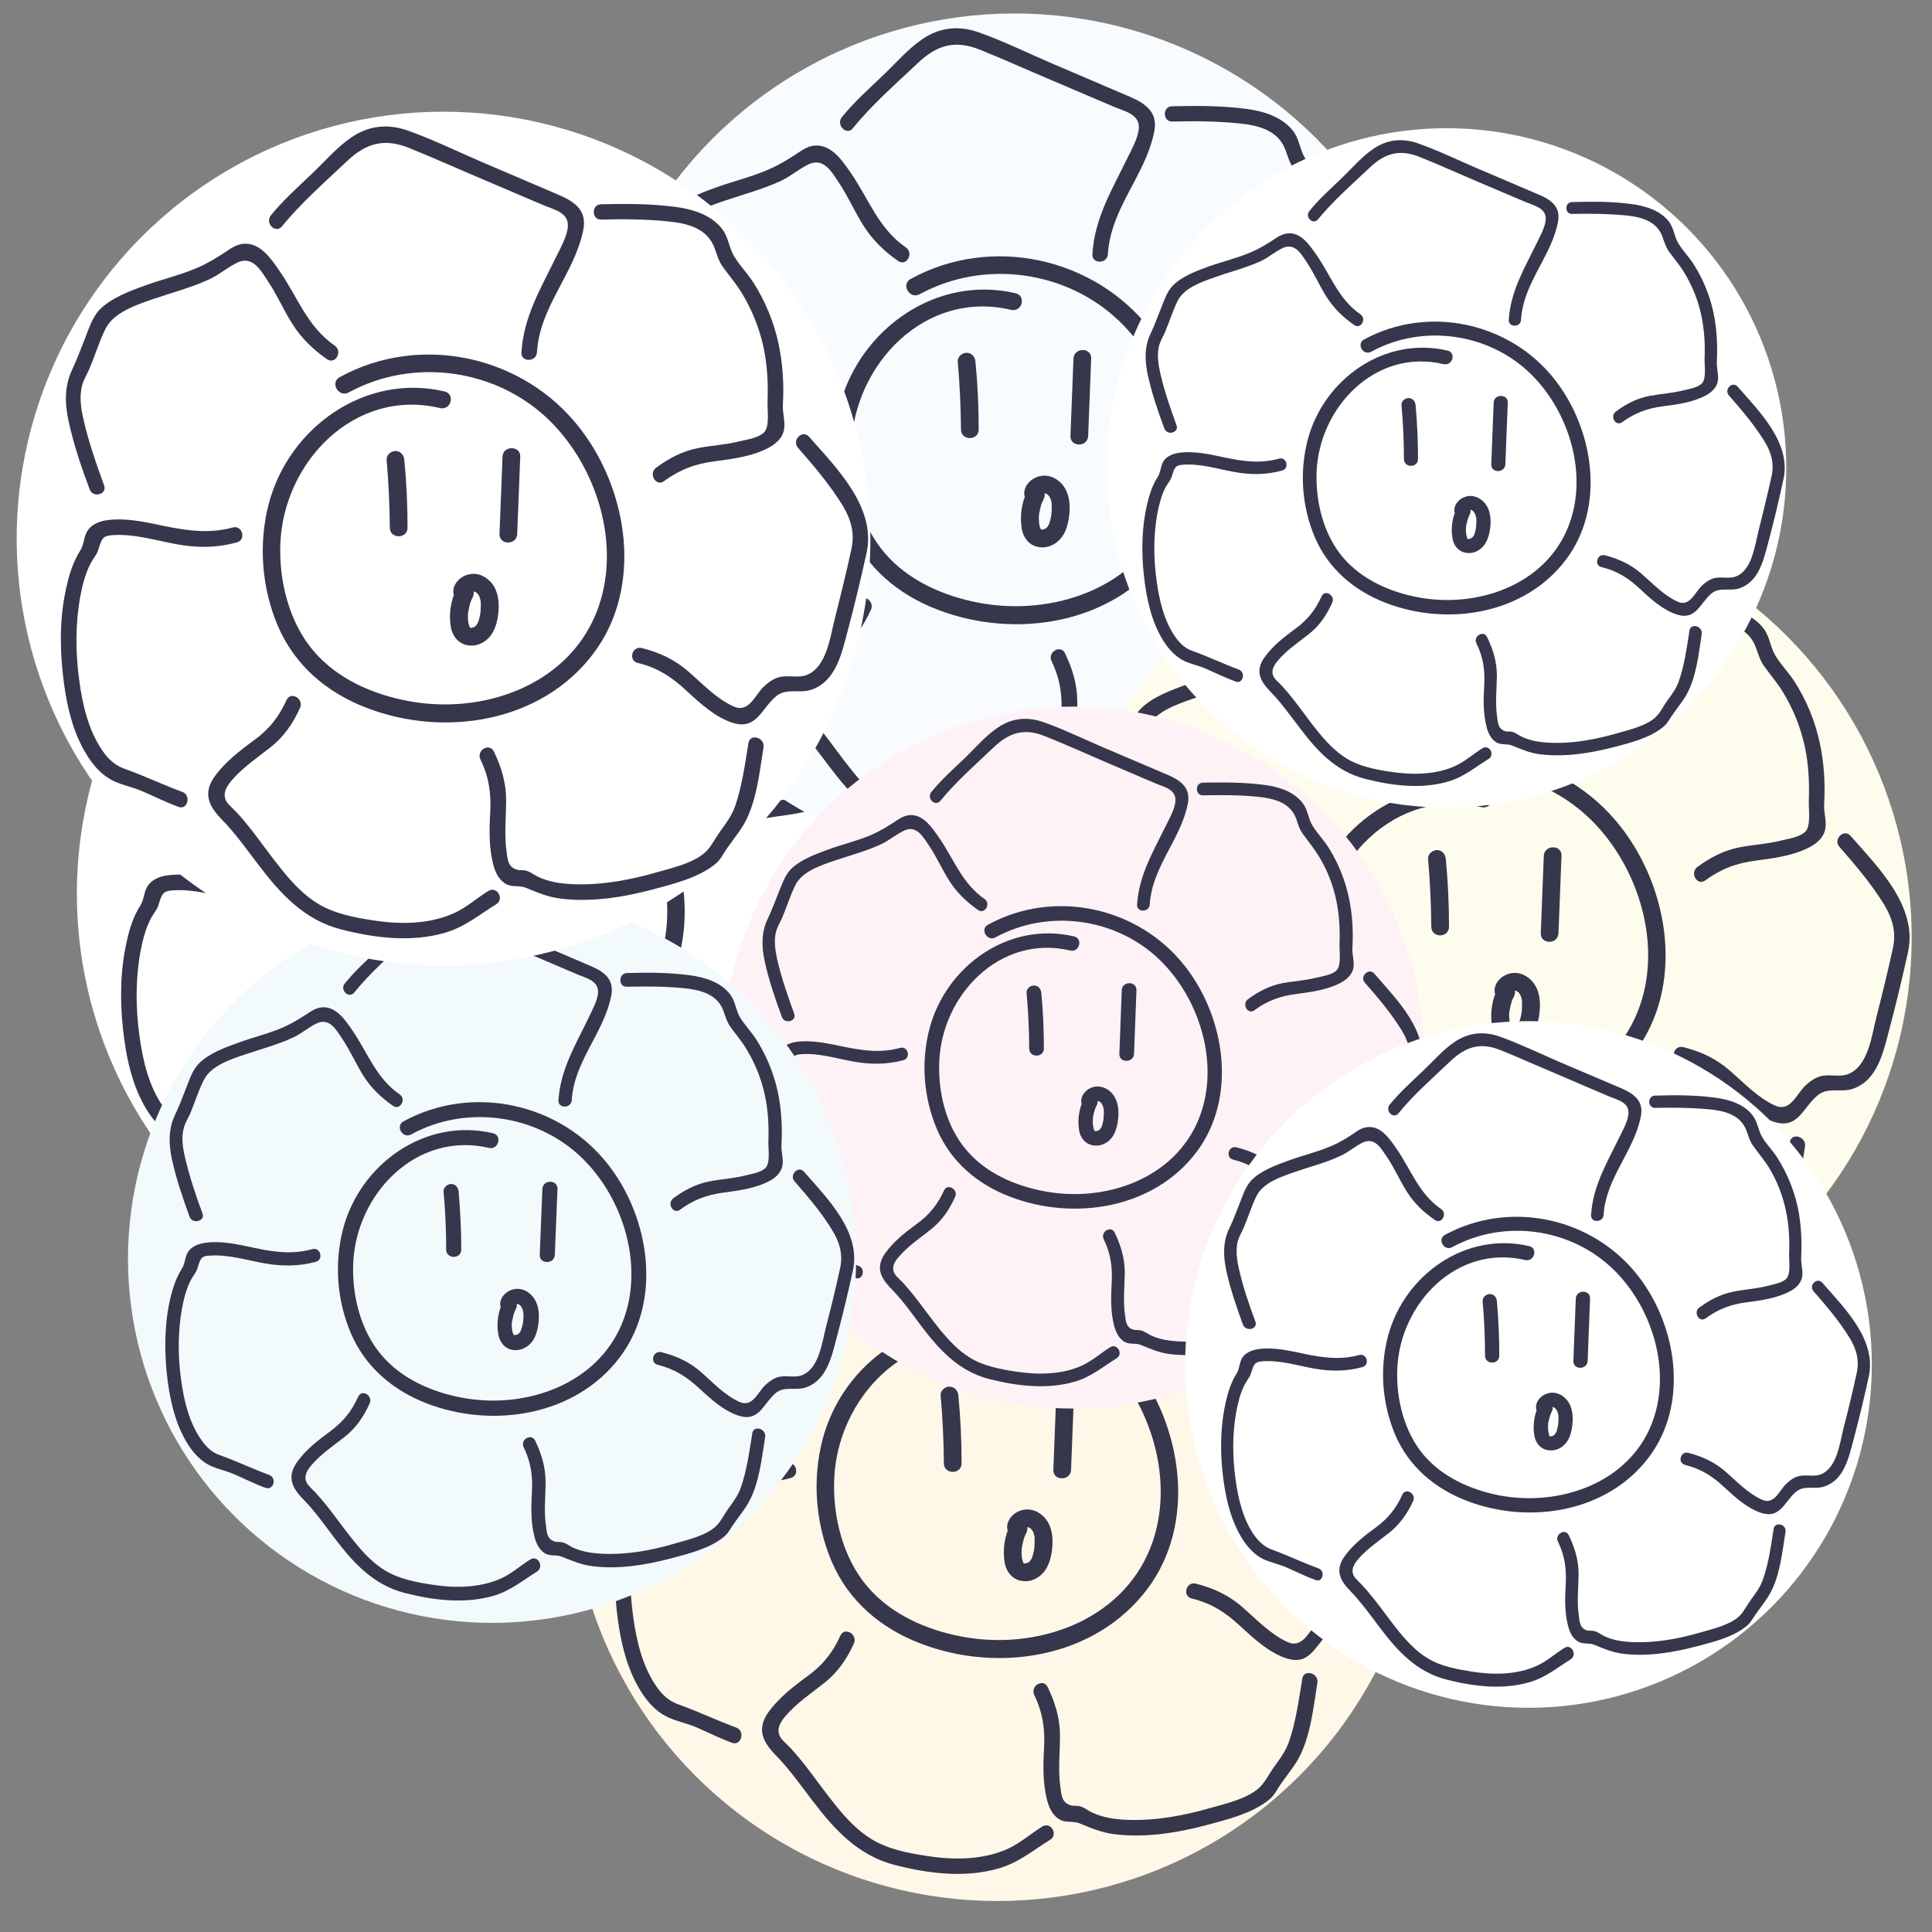 <?xml version="1.0" encoding="UTF-8"?> <!-- Generator: Adobe Illustrator 26.0.1, SVG Export Plug-In . SVG Version: 6.00 Build 0) --> <svg xmlns="http://www.w3.org/2000/svg" xmlns:xlink="http://www.w3.org/1999/xlink" id="Layer_1" x="0px" y="0px" viewBox="0 0 96 96" style="enable-background:new 0 0 96 96;" xml:space="preserve"><rect x="0" y="0" width="96" height="96" fill="#808080" stroke="none"/> <style type="text/css"> .st0{fill:#FFFFFF;} .st1{fill:#36374C;} .st2{fill:#F8FCFF;} .st3{fill:#FEFDED;} .st4{fill:#FFF8E9;} .st5{fill:#FEF2F7;} .st6{fill:#F3FAFB;} </style> <g> <circle class="st0" cx="25.03" cy="44.41" r="21.21"></circle> <g> <g> <g> <path class="st1" d="M25.09,37.1c-3.93-0.92-7.72,1.77-8.73,5.56c-0.53,2.01-0.36,4.2,0.45,6.1c0.84,1.96,2.44,3.31,4.4,4.06 c3.86,1.49,8.68,0.74,11.27-2.69c2.49-3.29,1.75-8.11-0.68-11.22c-2.79-3.59-7.91-4.72-11.92-2.52 c-0.5,0.27-0.05,1.03,0.45,0.76c3.2-1.75,7.32-1.18,9.94,1.36c2.43,2.36,3.66,6.36,2.36,9.59c-1.47,3.66-5.71,5.08-9.36,4.38 c-1.75-0.33-3.49-1.09-4.67-2.46c-1.23-1.43-1.74-3.48-1.67-5.34c0.15-4.06,3.67-7.75,7.91-6.76 C25.4,38.08,25.64,37.23,25.09,37.1L25.09,37.1z"></path> </g> </g> <g> <g> <path class="st1" d="M22.21,40.5c0.1,1.12,0.15,2.25,0.16,3.37c0,0.57,0.88,0.57,0.88,0c0-1.13-0.05-2.25-0.16-3.37 c-0.02-0.24-0.19-0.44-0.44-0.44C22.43,40.06,22.19,40.26,22.21,40.5L22.21,40.5z"></path> </g> </g> <g> <g> <path class="st1" d="M27.96,40.35c-0.05,1.28-0.1,2.56-0.15,3.84c-0.02,0.57,0.86,0.57,0.88,0c0.05-1.28,0.1-2.56,0.15-3.84 C28.87,39.78,27.99,39.78,27.96,40.35L27.96,40.35z"></path> </g> </g> <g> <g> <path class="st1" d="M17,28.9c0.95-1.17,2.13-2.2,3.22-3.23c0.94-0.9,1.85-1.17,3.09-0.67c1.17,0.47,2.32,0.99,3.48,1.48 c1.06,0.45,2.13,0.91,3.19,1.36c0.54,0.23,1.33,0.37,1.22,1.15c-0.07,0.47-0.36,0.99-0.57,1.41c-0.76,1.57-1.62,2.97-1.73,4.76 c-0.03,0.5,0.74,0.49,0.77,0c0.14-2.29,1.86-3.9,2.3-6.07c0.2-0.96-0.39-1.4-1.2-1.75c-1.28-0.55-2.57-1.1-3.86-1.65 c-1.21-0.52-2.41-1.11-3.65-1.55c-0.99-0.35-1.93-0.26-2.8,0.33c-0.74,0.5-1.33,1.21-1.98,1.82c-0.69,0.66-1.42,1.31-2.03,2.06 C16.15,28.74,16.69,29.29,17,28.9L17,28.9z"></path> </g> </g> <g> <g> <path class="st1" d="M32.87,28.57c1.1-0.03,2.21-0.02,3.3,0.09c0.96,0.09,1.98,0.34,2.33,1.34c0.12,0.32,0.2,0.63,0.4,0.91 c0.33,0.46,0.69,0.87,0.98,1.36c0.49,0.82,0.85,1.72,1.05,2.65c0.19,0.88,0.23,1.78,0.2,2.68c-0.02,0.42,0.12,1.26-0.18,1.55 c-0.27,0.27-0.85,0.35-1.22,0.44c-0.67,0.17-1.36,0.2-2.03,0.33c-0.79,0.15-1.47,0.51-2.11,0.98c-0.39,0.29-0.01,0.96,0.39,0.67 c0.79-0.58,1.57-0.87,2.54-0.99c0.89-0.12,1.85-0.24,2.66-0.67c0.34-0.18,0.67-0.46,0.76-0.86c0.09-0.4-0.07-0.84-0.05-1.25 c0.06-1.03,0-2.07-0.22-3.08c-0.23-1.07-0.66-2.11-1.25-3.03c-0.29-0.45-0.69-0.85-0.96-1.31c-0.25-0.42-0.27-0.92-0.57-1.32 c-0.55-0.73-1.49-1.01-2.35-1.12c-1.21-0.16-2.46-0.16-3.68-0.13C32.38,27.81,32.38,28.58,32.87,28.57L32.87,28.57z"></path> </g> </g> <g> <g> <path class="st1" d="M42.65,39.9c0.79,0.9,1.58,1.83,2.21,2.85c0.42,0.69,0.62,1.38,0.45,2.17c-0.25,1.15-0.53,2.29-0.82,3.43 c-0.23,0.89-0.4,2.47-1.43,2.85c-0.45,0.16-0.96-0.04-1.42,0.12c-0.27,0.09-0.5,0.27-0.7,0.46c-0.45,0.44-0.74,1.33-1.52,0.96 c-0.85-0.4-1.5-1.1-2.2-1.71c-0.68-0.6-1.45-0.96-2.33-1.18c-0.48-0.12-0.69,0.62-0.2,0.74c0.99,0.24,1.69,0.7,2.43,1.39 c0.66,0.61,1.43,1.32,2.3,1.59c1.17,0.36,1.4-0.69,2.13-1.31c0.52-0.45,1.16-0.13,1.77-0.34c1.2-0.41,1.5-1.77,1.78-2.84 c0.35-1.31,0.67-2.64,0.96-3.96c0.49-2.26-1.49-4.21-2.86-5.77C42.87,38.98,42.32,39.53,42.65,39.9L42.65,39.9z"></path> </g> </g> <g> <g> <path class="st1" d="M40.19,54.57c-0.17,1.04-0.32,2.16-0.67,3.16c-0.16,0.44-0.44,0.83-0.72,1.21 c-0.21,0.29-0.43,0.71-0.64,0.94c-0.56,0.63-1.74,0.89-2.51,1.11c-1.32,0.38-2.7,0.64-4.07,0.6c-0.63-0.02-1.29-0.1-1.86-0.38 c-0.21-0.1-0.4-0.27-0.64-0.31c-0.21-0.03-0.29,0.02-0.51-0.08c-0.34-0.16-0.35-0.51-0.4-0.86c-0.12-0.86-0.02-1.7-0.02-2.56 c0-0.86-0.24-1.64-0.61-2.41c-0.22-0.45-0.88-0.06-0.67,0.39c0.42,0.87,0.54,1.67,0.49,2.62c-0.05,0.87-0.07,1.76,0.15,2.61 c0.09,0.35,0.25,0.71,0.56,0.92c0.34,0.24,0.7,0.09,1.05,0.23c0.59,0.24,1.09,0.46,1.73,0.54c1.52,0.19,3.1-0.06,4.57-0.45 c1.02-0.27,2.32-0.59,3.15-1.29c0.19-0.16,0.29-0.34,0.42-0.55c0.31-0.49,0.7-0.93,0.99-1.43c0.62-1.11,0.76-2.56,0.96-3.8 C41.01,54.29,40.26,54.08,40.19,54.57L40.19,54.57z"></path> </g> </g> <g> <g> <path class="st1" d="M27.27,61.92c-0.57,0.35-1.06,0.8-1.68,1.09c-1.26,0.58-2.71,0.58-4.06,0.37 c-0.93-0.14-1.91-0.33-2.72-0.82c-0.7-0.42-1.27-1.03-1.78-1.66c-0.54-0.66-1.02-1.35-1.54-2.02c-0.23-0.29-0.47-0.58-0.72-0.85 c-0.13-0.13-0.26-0.26-0.39-0.39c-0.38-0.4-0.21-0.81,0.13-1.21c0.56-0.65,1.25-1.11,1.91-1.63c0.68-0.53,1.14-1.2,1.49-1.98 c0.2-0.45-0.46-0.84-0.67-0.39c-0.39,0.86-0.88,1.47-1.64,2.02c-0.7,0.51-1.4,1.06-1.92,1.76c-0.61,0.85-0.32,1.48,0.34,2.16 c0.68,0.69,1.23,1.48,1.82,2.25c1.1,1.45,2.28,2.74,4.1,3.21c1.67,0.43,3.52,0.66,5.2,0.16c0.98-0.29,1.67-0.89,2.52-1.41 C28.07,62.33,27.69,61.66,27.27,61.92L27.27,61.92z"></path> </g> </g> <g> <g> <path class="st1" d="M12.05,57c-0.98-0.36-1.91-0.81-2.9-1.16c-0.44-0.16-0.78-0.47-1.04-0.85c-0.72-1.01-1.02-2.32-1.18-3.52 c-0.19-1.36-0.2-2.78,0.04-4.13c0.1-0.54,0.23-1.09,0.47-1.59c0.09-0.2,0.22-0.37,0.33-0.55c0.09-0.15,0.11-0.26,0.16-0.41 c0.14-0.42,0.21-0.52,0.67-0.55c1.06-0.07,2.12,0.26,3.15,0.45c1.02,0.19,2,0.19,3.01-0.09c0.48-0.13,0.27-0.87-0.2-0.74 c-1.15,0.31-2.2,0.17-3.35-0.06c-0.95-0.2-2.01-0.45-2.98-0.29c-0.35,0.06-0.72,0.22-0.91,0.54C7.14,44.34,7.17,44.69,6.97,45 c-0.32,0.5-0.52,1.1-0.65,1.68c-0.34,1.44-0.37,2.97-0.21,4.44c0.15,1.39,0.45,2.87,1.21,4.07c0.32,0.51,0.73,0.98,1.28,1.25 c0.46,0.23,0.98,0.32,1.45,0.52c0.6,0.26,1.19,0.56,1.8,0.78C12.31,57.92,12.52,57.17,12.05,57L12.05,57z"></path> </g> </g> <g> <g> <path class="st1" d="M8.17,41.76c-0.39-1.07-0.77-2.16-1.02-3.26c-0.13-0.56-0.22-1.17-0.06-1.73c0.08-0.29,0.26-0.56,0.37-0.84 c0.27-0.64,0.47-1.31,0.78-1.94c0.41-0.82,1.53-1.19,2.34-1.47c0.96-0.33,1.94-0.58,2.86-1.01c0.48-0.23,0.9-0.6,1.37-0.82 c0.74-0.34,1.14,0.38,1.5,0.93c0.46,0.68,0.78,1.44,1.22,2.13c0.45,0.71,1.03,1.27,1.72,1.75c0.41,0.28,0.79-0.38,0.39-0.67 c-1.39-0.96-1.85-2.43-2.78-3.76c-0.39-0.56-0.89-1.3-1.65-1.31c-0.37-0.01-0.67,0.18-0.96,0.38c-0.45,0.3-0.91,0.58-1.41,0.8 c-0.86,0.37-1.79,0.59-2.67,0.91c-0.75,0.27-1.69,0.62-2.25,1.2C7.58,33.42,7.4,34,7.22,34.46c-0.21,0.52-0.4,1.05-0.64,1.56 c-0.4,0.83-0.37,1.7-0.18,2.58c0.25,1.14,0.63,2.27,1.04,3.36C7.6,42.42,8.34,42.23,8.17,41.76L8.17,41.76z"></path> </g> </g> <g> <g> <path class="st1" d="M25.69,46.87c-0.3,0.6-0.41,1.27-0.3,1.93c0.05,0.31,0.22,0.62,0.5,0.79c0.27,0.16,0.62,0.18,0.91,0.07 c0.65-0.25,0.88-0.89,0.95-1.53c0.07-0.62-0.02-1.32-0.55-1.72c-0.28-0.22-0.64-0.31-0.99-0.2c-0.33,0.1-0.64,0.38-0.69,0.74 c-0.03,0.23,0.06,0.48,0.31,0.54c0.21,0.05,0.51-0.06,0.54-0.31c0-0.02,0.03-0.12,0.01-0.07c-0.02,0.06,0-0.01,0.02-0.02 c0.03-0.04-0.02,0.02-0.02,0.02c0.02-0.01,0.03-0.03,0.05-0.05c-0.01,0.01-0.08,0.04-0.01,0.01c0.01-0.01,0.03-0.02,0.04-0.02 c0.03-0.03-0.08,0.02,0,0c0.01,0,0.04-0.01,0.05-0.01c0.05-0.03-0.08,0.01-0.02,0c0.02,0,0.03,0,0.05,0 c-0.07,0.01-0.06-0.01-0.01,0c0.02,0.01,0.05,0.02,0.07,0.02c-0.01,0-0.07-0.03-0.02-0.01c0.02,0.01,0.04,0.02,0.06,0.03 c0.01,0.01,0.07,0.05,0.03,0.02c-0.04-0.03,0.05,0.05,0.06,0.06c0.06,0.06,0.01,0.01,0,0c0.01,0.02,0.03,0.04,0.04,0.06 c0.02,0.04,0.04,0.07,0.06,0.11c0.02,0.04-0.01-0.02-0.01-0.02c0.01,0.04,0.02,0.07,0.03,0.11c0.01,0.05,0.03,0.1,0.03,0.15 c-0.01-0.07,0,0.07,0,0.09c0,0.11,0,0.23-0.01,0.34c0,0.06-0.01,0.11-0.02,0.17c0.01-0.08-0.01,0.04-0.01,0.07 c-0.02,0.1-0.05,0.2-0.08,0.3c-0.01,0.02-0.04,0.07,0,0.01c-0.01,0.02-0.02,0.04-0.03,0.05c-0.02,0.04-0.05,0.08-0.07,0.12 c0.04-0.06-0.03,0.03-0.04,0.04c-0.01,0.01-0.07,0.05-0.02,0.02c0.05-0.03-0.04,0.02-0.04,0.02c-0.02,0.01-0.03,0.02-0.05,0.02 c-0.05,0.03,0.07-0.01,0.01,0c-0.04,0.01-0.13,0.02-0.04,0.02c-0.02,0-0.14,0.01-0.08,0.01c0.05,0,0.01,0-0.01,0 c-0.01,0-0.09-0.04-0.04-0.01c0.07,0.04-0.06-0.03,0.01,0.01c0.04,0.02,0,0-0.01-0.01c-0.06-0.05-0.02-0.02,0,0 c-0.01-0.02-0.02-0.03-0.03-0.05c-0.01-0.01-0.04-0.08-0.02-0.03c0.02,0.05,0-0.01,0-0.02c-0.02-0.06-0.03-0.11-0.04-0.17 c-0.01-0.05,0,0.02,0,0.02c0-0.04-0.01-0.08-0.01-0.11c0-0.06-0.01-0.12-0.01-0.18c0-0.07,0-0.14,0.01-0.2 c0-0.02,0-0.05,0.01-0.07c0-0.03,0-0.03,0,0c0-0.01,0-0.03,0.01-0.04c0.02-0.12,0.05-0.24,0.08-0.35 c0.02-0.07,0.04-0.13,0.07-0.19c0.02-0.05,0-0.01,0,0c0.02-0.04,0.04-0.08,0.06-0.12c0.1-0.21,0.06-0.49-0.16-0.6 C26.1,46.61,25.8,46.65,25.69,46.87L25.69,46.87z"></path> </g> </g> </g> </g> <g> <circle class="st2" cx="50.41" cy="21.88" r="21.21"></circle> <g> <g> <g> <path class="st1" d="M50.46,14.57c-3.93-0.92-7.72,1.77-8.73,5.56c-0.53,2.01-0.36,4.2,0.45,6.1c0.84,1.96,2.44,3.31,4.4,4.06 c3.86,1.49,8.68,0.74,11.27-2.69c2.49-3.29,1.75-8.11-0.68-11.22c-2.79-3.59-7.91-4.72-11.92-2.52 c-0.5,0.27-0.05,1.03,0.45,0.76c3.2-1.75,7.32-1.18,9.94,1.36c2.43,2.36,3.66,6.36,2.36,9.59c-1.47,3.66-5.71,5.08-9.36,4.38 c-1.75-0.33-3.49-1.09-4.67-2.46c-1.23-1.43-1.74-3.48-1.67-5.34c0.15-4.06,3.67-7.75,7.91-6.76 C50.78,15.55,51.02,14.7,50.46,14.57L50.46,14.57z"></path> </g> </g> <g> <g> <path class="st1" d="M47.59,17.97c0.1,1.12,0.15,2.25,0.16,3.37c0,0.57,0.88,0.57,0.88,0c0-1.13-0.05-2.25-0.16-3.37 c-0.02-0.24-0.19-0.44-0.44-0.44C47.81,17.53,47.57,17.73,47.59,17.97L47.59,17.97z"></path> </g> </g> <g> <g> <path class="st1" d="M53.34,17.82c-0.05,1.28-0.1,2.56-0.15,3.84c-0.02,0.57,0.86,0.57,0.88,0c0.05-1.28,0.1-2.56,0.15-3.84 C54.25,17.25,53.37,17.25,53.34,17.82L53.34,17.82z"></path> </g> </g> <g> <g> <path class="st1" d="M42.38,6.37c0.95-1.17,2.13-2.2,3.22-3.23c0.94-0.9,1.85-1.17,3.09-0.67c1.17,0.47,2.32,0.99,3.48,1.48 c1.06,0.45,2.13,0.91,3.19,1.36c0.54,0.23,1.33,0.37,1.22,1.15c-0.07,0.47-0.36,0.99-0.57,1.41c-0.76,1.57-1.62,2.97-1.73,4.76 c-0.03,0.5,0.74,0.49,0.77,0c0.14-2.29,1.86-3.9,2.3-6.07c0.2-0.96-0.39-1.4-1.2-1.75c-1.28-0.55-2.57-1.1-3.86-1.65 c-1.21-0.52-2.41-1.11-3.65-1.55c-0.99-0.35-1.93-0.26-2.8,0.33c-0.74,0.5-1.33,1.21-1.98,1.82c-0.69,0.66-1.42,1.31-2.03,2.06 C41.53,6.21,42.07,6.76,42.38,6.37L42.38,6.37z"></path> </g> </g> <g> <g> <path class="st1" d="M58.25,6.04c1.1-0.03,2.21-0.02,3.3,0.09c0.96,0.09,1.98,0.34,2.33,1.34c0.12,0.32,0.2,0.63,0.4,0.91 c0.33,0.46,0.69,0.87,0.98,1.36c0.49,0.82,0.85,1.72,1.05,2.65c0.19,0.88,0.23,1.78,0.2,2.68c-0.02,0.42,0.12,1.26-0.18,1.55 c-0.27,0.27-0.85,0.35-1.22,0.44c-0.67,0.17-1.36,0.2-2.03,0.33c-0.79,0.15-1.47,0.51-2.11,0.98c-0.39,0.29-0.01,0.96,0.39,0.67 c0.79-0.58,1.57-0.87,2.54-0.99c0.89-0.12,1.85-0.24,2.66-0.67c0.34-0.18,0.67-0.46,0.76-0.86c0.09-0.4-0.07-0.84-0.05-1.25 c0.06-1.03,0-2.07-0.22-3.08c-0.23-1.07-0.66-2.11-1.25-3.03c-0.29-0.45-0.69-0.85-0.96-1.31c-0.25-0.42-0.27-0.92-0.57-1.32 c-0.55-0.73-1.49-1.01-2.35-1.12c-1.21-0.16-2.46-0.16-3.68-0.13C57.76,5.28,57.76,6.05,58.25,6.04L58.25,6.04z"></path> </g> </g> <g> <g> <path class="st1" d="M68.03,17.37c0.79,0.9,1.58,1.83,2.21,2.85c0.42,0.69,0.62,1.38,0.45,2.17c-0.25,1.15-0.53,2.29-0.82,3.43 c-0.23,0.89-0.4,2.47-1.43,2.85c-0.45,0.16-0.96-0.04-1.42,0.12c-0.27,0.09-0.5,0.27-0.7,0.46c-0.45,0.44-0.74,1.33-1.52,0.96 c-0.85-0.4-1.5-1.1-2.2-1.71c-0.68-0.6-1.45-0.96-2.33-1.18c-0.48-0.12-0.69,0.62-0.2,0.74c0.99,0.24,1.69,0.7,2.43,1.39 c0.66,0.61,1.43,1.32,2.3,1.59c1.17,0.36,1.4-0.69,2.13-1.31c0.52-0.45,1.16-0.13,1.77-0.34c1.2-0.41,1.5-1.77,1.78-2.84 c0.35-1.31,0.67-2.64,0.96-3.96c0.49-2.26-1.49-4.21-2.86-5.77C68.25,16.45,67.7,17,68.03,17.37L68.03,17.37z"></path> </g> </g> <g> <g> <path class="st1" d="M65.57,32.04c-0.17,1.04-0.32,2.16-0.67,3.16c-0.16,0.44-0.44,0.83-0.72,1.21 c-0.21,0.29-0.43,0.71-0.64,0.94c-0.56,0.63-1.74,0.89-2.51,1.11c-1.32,0.38-2.7,0.64-4.07,0.6c-0.63-0.02-1.29-0.1-1.86-0.38 c-0.21-0.1-0.4-0.27-0.64-0.31c-0.21-0.03-0.29,0.02-0.51-0.08c-0.34-0.16-0.35-0.51-0.4-0.86c-0.12-0.86-0.02-1.7-0.02-2.56 c0-0.86-0.24-1.64-0.61-2.41c-0.22-0.45-0.88-0.06-0.67,0.39c0.42,0.87,0.54,1.67,0.49,2.62c-0.05,0.87-0.07,1.76,0.15,2.61 c0.09,0.35,0.25,0.71,0.56,0.92c0.34,0.24,0.7,0.09,1.05,0.23c0.59,0.24,1.09,0.46,1.73,0.54c1.52,0.19,3.1-0.06,4.57-0.45 c1.02-0.27,2.32-0.59,3.15-1.29c0.19-0.16,0.29-0.34,0.42-0.55c0.31-0.49,0.7-0.93,0.99-1.43c0.62-1.11,0.76-2.56,0.96-3.8 C66.39,31.76,65.64,31.55,65.57,32.04L65.57,32.04z"></path> </g> </g> <g> <g> <path class="st1" d="M52.64,39.39c-0.57,0.35-1.06,0.8-1.68,1.09c-1.26,0.58-2.71,0.58-4.06,0.37 c-0.93-0.14-1.91-0.33-2.72-0.82c-0.7-0.42-1.27-1.03-1.78-1.66c-0.54-0.66-1.02-1.35-1.54-2.02c-0.23-0.29-0.47-0.58-0.72-0.85 c-0.13-0.13-0.26-0.26-0.39-0.39c-0.38-0.4-0.21-0.81,0.13-1.21c0.56-0.65,1.25-1.11,1.91-1.63c0.68-0.53,1.14-1.2,1.49-1.98 c0.2-0.45-0.46-0.84-0.67-0.39c-0.39,0.86-0.88,1.47-1.64,2.02c-0.7,0.51-1.4,1.06-1.92,1.76c-0.61,0.85-0.32,1.48,0.34,2.16 c0.68,0.69,1.23,1.48,1.82,2.25c1.1,1.45,2.28,2.74,4.1,3.21c1.67,0.43,3.52,0.66,5.2,0.16c0.98-0.29,1.67-0.89,2.52-1.41 C53.45,39.8,53.07,39.13,52.64,39.39L52.64,39.39z"></path> </g> </g> <g> <g> <path class="st1" d="M37.43,34.47c-0.98-0.36-1.91-0.81-2.9-1.16c-0.44-0.16-0.78-0.47-1.04-0.85 c-0.72-1.01-1.02-2.32-1.18-3.52c-0.19-1.36-0.2-2.78,0.04-4.13c0.1-0.54,0.23-1.09,0.47-1.59c0.09-0.2,0.22-0.37,0.33-0.55 c0.09-0.15,0.11-0.26,0.16-0.41c0.14-0.42,0.21-0.52,0.67-0.55c1.06-0.07,2.12,0.26,3.15,0.45c1.02,0.19,2,0.19,3.01-0.09 c0.48-0.13,0.27-0.87-0.2-0.74c-1.15,0.31-2.2,0.17-3.35-0.06c-0.95-0.2-2.01-0.45-2.98-0.29c-0.35,0.06-0.72,0.22-0.91,0.54 c-0.18,0.31-0.15,0.66-0.35,0.97c-0.32,0.5-0.52,1.1-0.65,1.68c-0.34,1.44-0.37,2.97-0.21,4.44c0.15,1.39,0.45,2.87,1.21,4.07 c0.32,0.51,0.73,0.98,1.28,1.25c0.46,0.23,0.98,0.32,1.45,0.52c0.6,0.26,1.19,0.56,1.8,0.78 C37.69,35.39,37.89,34.65,37.43,34.47L37.43,34.47z"></path> </g> </g> <g> <g> <path class="st1" d="M33.55,19.23c-0.39-1.07-0.77-2.16-1.02-3.26c-0.13-0.56-0.22-1.17-0.06-1.73 c0.08-0.29,0.26-0.56,0.37-0.84c0.27-0.64,0.47-1.31,0.78-1.94c0.41-0.82,1.53-1.19,2.34-1.47c0.96-0.33,1.94-0.58,2.86-1.01 c0.48-0.23,0.9-0.6,1.37-0.82c0.74-0.34,1.14,0.38,1.5,0.93c0.46,0.68,0.78,1.44,1.22,2.13c0.45,0.71,1.03,1.27,1.72,1.75 c0.41,0.28,0.79-0.38,0.39-0.67c-1.39-0.96-1.85-2.43-2.78-3.76c-0.39-0.56-0.89-1.3-1.65-1.31c-0.37-0.01-0.67,0.18-0.96,0.38 c-0.45,0.3-0.91,0.58-1.41,0.8C37.38,8.78,36.45,9,35.57,9.32c-0.75,0.27-1.69,0.62-2.25,1.2c-0.36,0.37-0.54,0.95-0.72,1.41 c-0.21,0.52-0.4,1.05-0.64,1.56c-0.4,0.83-0.37,1.7-0.18,2.58c0.25,1.14,0.63,2.27,1.04,3.36C32.98,19.9,33.72,19.7,33.55,19.23 L33.55,19.23z"></path> </g> </g> <g> <g> <path class="st1" d="M51.07,24.34c-0.3,0.6-0.41,1.27-0.3,1.93c0.05,0.31,0.22,0.62,0.5,0.79c0.27,0.16,0.62,0.18,0.91,0.07 c0.65-0.25,0.88-0.89,0.95-1.53c0.07-0.62-0.02-1.32-0.55-1.72c-0.28-0.22-0.64-0.31-0.99-0.2c-0.33,0.1-0.64,0.38-0.69,0.74 c-0.03,0.23,0.06,0.48,0.31,0.54c0.21,0.05,0.51-0.06,0.54-0.31c0-0.02,0.03-0.12,0.01-0.07c-0.02,0.06,0-0.01,0.02-0.02 c0.03-0.04-0.02,0.02-0.02,0.02c0.02-0.01,0.03-0.03,0.05-0.05c-0.01,0.01-0.08,0.04-0.01,0.01c0.01-0.01,0.03-0.02,0.04-0.02 c0.03-0.03-0.08,0.02,0,0c0.01,0,0.04-0.01,0.05-0.01c0.05-0.03-0.08,0.01-0.02,0c0.02,0,0.03,0,0.05,0 c-0.07,0.01-0.06-0.01-0.01,0c0.02,0.01,0.05,0.02,0.07,0.02c-0.01,0-0.07-0.03-0.02-0.01c0.02,0.01,0.04,0.02,0.06,0.03 c0.01,0.01,0.07,0.05,0.03,0.02c-0.04-0.03,0.05,0.05,0.06,0.06c0.06,0.06,0.01,0.01,0,0c0.01,0.02,0.03,0.04,0.04,0.06 c0.02,0.04,0.04,0.07,0.06,0.11c0.02,0.04-0.01-0.02-0.01-0.02c0.01,0.04,0.02,0.07,0.03,0.11c0.01,0.05,0.03,0.1,0.03,0.15 c-0.01-0.07,0,0.07,0,0.09c0,0.11,0,0.23-0.01,0.34c0,0.06-0.01,0.11-0.02,0.17c0.01-0.08-0.01,0.04-0.01,0.07 c-0.02,0.1-0.05,0.2-0.08,0.3c-0.01,0.02-0.04,0.07,0,0.01c-0.01,0.02-0.02,0.04-0.03,0.05c-0.02,0.04-0.05,0.08-0.07,0.12 c0.04-0.06-0.03,0.03-0.04,0.04c-0.01,0.01-0.07,0.05-0.02,0.02c0.05-0.03-0.04,0.02-0.04,0.02c-0.02,0.01-0.03,0.02-0.05,0.02 c-0.05,0.03,0.07-0.01,0.01,0c-0.04,0.01-0.13,0.02-0.04,0.02c-0.02,0-0.14,0.01-0.08,0.01c0.05,0,0.01,0-0.01,0 c-0.01,0-0.09-0.04-0.04-0.01c0.07,0.04-0.06-0.03,0.01,0.01c0.04,0.02,0,0-0.01-0.01c-0.06-0.05-0.02-0.02,0,0 c-0.01-0.02-0.02-0.03-0.03-0.05c-0.01-0.01-0.04-0.08-0.02-0.03c0.02,0.05,0-0.01,0-0.02c-0.02-0.06-0.03-0.11-0.04-0.17 c-0.01-0.05,0,0.02,0,0.02c0-0.04-0.01-0.08-0.01-0.11c0-0.06-0.01-0.12-0.01-0.18c0-0.07,0-0.14,0.01-0.2 c0-0.02,0-0.05,0.01-0.07c0-0.03,0-0.03,0,0c0-0.01,0-0.03,0.01-0.04c0.02-0.12,0.05-0.24,0.08-0.35 c0.02-0.07,0.04-0.13,0.07-0.19c0.02-0.05,0-0.01,0,0c0.02-0.04,0.04-0.08,0.06-0.12c0.1-0.21,0.06-0.49-0.16-0.6 C51.48,24.08,51.18,24.12,51.07,24.34L51.07,24.34z"></path> </g> </g> </g> </g> <g> <circle class="st3" cx="73.78" cy="46.59" r="21.21"></circle> <g> <g> <g> <path class="st1" d="M73.83,39.28c-3.93-0.92-7.72,1.77-8.73,5.56c-0.53,2.01-0.36,4.2,0.45,6.1c0.84,1.96,2.44,3.31,4.4,4.06 c3.86,1.49,8.68,0.74,11.27-2.69c2.49-3.29,1.75-8.11-0.68-11.22c-2.79-3.59-7.91-4.72-11.92-2.52 c-0.5,0.27-0.05,1.03,0.45,0.76c3.2-1.75,7.32-1.18,9.94,1.36c2.43,2.36,3.66,6.36,2.36,9.59c-1.47,3.66-5.71,5.08-9.36,4.38 c-1.75-0.33-3.49-1.09-4.67-2.46c-1.23-1.43-1.74-3.48-1.67-5.34c0.15-4.06,3.67-7.75,7.91-6.76 C74.15,40.26,74.39,39.41,73.83,39.28L73.83,39.28z"></path> </g> </g> <g> <g> <path class="st1" d="M70.96,42.68c0.1,1.12,0.15,2.25,0.16,3.37c0,0.57,0.88,0.57,0.88,0c0-1.13-0.05-2.25-0.16-3.37 c-0.02-0.24-0.19-0.44-0.44-0.44C71.18,42.24,70.94,42.44,70.96,42.68L70.96,42.68z"></path> </g> </g> <g> <g> <path class="st1" d="M76.71,42.53c-0.05,1.28-0.1,2.56-0.15,3.84c-0.02,0.57,0.86,0.57,0.88,0c0.05-1.28,0.1-2.56,0.15-3.84 C77.62,41.96,76.74,41.96,76.71,42.53L76.71,42.53z"></path> </g> </g> <g> <g> <path class="st1" d="M65.75,31.08c0.95-1.17,2.13-2.2,3.22-3.23c0.94-0.9,1.85-1.17,3.09-0.67c1.17,0.47,2.32,0.99,3.48,1.48 c1.06,0.45,2.13,0.91,3.19,1.36c0.54,0.23,1.33,0.37,1.22,1.15c-0.07,0.47-0.36,0.99-0.57,1.41c-0.76,1.57-1.62,2.97-1.73,4.76 c-0.03,0.5,0.74,0.49,0.77,0c0.14-2.29,1.86-3.9,2.3-6.07c0.2-0.96-0.39-1.4-1.2-1.75c-1.28-0.55-2.57-1.1-3.86-1.65 c-1.21-0.52-2.41-1.11-3.65-1.55c-0.99-0.35-1.93-0.26-2.8,0.33c-0.74,0.5-1.33,1.21-1.98,1.82c-0.69,0.66-1.42,1.31-2.03,2.06 C64.9,30.92,65.44,31.47,65.75,31.08L65.75,31.08z"></path> </g> </g> <g> <g> <path class="st1" d="M81.62,30.75c1.1-0.03,2.21-0.02,3.3,0.09c0.96,0.09,1.98,0.34,2.33,1.34c0.12,0.32,0.2,0.63,0.4,0.91 c0.33,0.46,0.69,0.87,0.98,1.36c0.49,0.82,0.85,1.72,1.05,2.65c0.19,0.88,0.23,1.78,0.2,2.68c-0.02,0.42,0.12,1.26-0.18,1.55 c-0.27,0.27-0.85,0.35-1.22,0.44c-0.67,0.17-1.36,0.2-2.03,0.33c-0.79,0.15-1.47,0.51-2.11,0.98c-0.39,0.29-0.01,0.96,0.39,0.67 c0.79-0.58,1.57-0.87,2.54-0.99c0.89-0.12,1.85-0.24,2.66-0.67c0.34-0.18,0.67-0.46,0.76-0.86c0.09-0.4-0.07-0.84-0.05-1.25 c0.06-1.03,0-2.07-0.22-3.08c-0.23-1.07-0.66-2.11-1.25-3.03c-0.29-0.45-0.69-0.85-0.96-1.31c-0.25-0.42-0.27-0.92-0.57-1.32 c-0.55-0.73-1.49-1.01-2.35-1.12c-1.21-0.16-2.46-0.16-3.68-0.13C81.13,29.99,81.13,30.76,81.62,30.75L81.62,30.75z"></path> </g> </g> <g> <g> <path class="st1" d="M91.4,42.08c0.79,0.9,1.58,1.83,2.21,2.85c0.42,0.69,0.62,1.38,0.45,2.17c-0.25,1.15-0.53,2.29-0.82,3.43 c-0.23,0.89-0.4,2.47-1.43,2.85c-0.45,0.16-0.96-0.04-1.42,0.12c-0.27,0.09-0.5,0.27-0.7,0.46c-0.45,0.44-0.74,1.33-1.52,0.96 c-0.85-0.4-1.5-1.1-2.2-1.71c-0.68-0.6-1.45-0.96-2.33-1.18c-0.48-0.12-0.69,0.62-0.2,0.74c0.99,0.24,1.69,0.7,2.43,1.39 c0.66,0.61,1.43,1.32,2.3,1.59c1.17,0.36,1.4-0.69,2.13-1.31c0.52-0.45,1.16-0.13,1.77-0.34c1.2-0.41,1.5-1.77,1.78-2.84 c0.35-1.31,0.67-2.64,0.96-3.96c0.49-2.26-1.49-4.21-2.86-5.77C91.62,41.16,91.07,41.71,91.4,42.08L91.4,42.08z"></path> </g> </g> <g> <g> <path class="st1" d="M88.94,56.75c-0.17,1.04-0.32,2.16-0.67,3.16c-0.16,0.44-0.44,0.83-0.72,1.21 c-0.21,0.29-0.43,0.71-0.64,0.94c-0.56,0.63-1.74,0.89-2.51,1.11c-1.32,0.38-2.7,0.64-4.07,0.6c-0.63-0.02-1.29-0.1-1.86-0.38 c-0.21-0.1-0.4-0.27-0.64-0.31c-0.21-0.03-0.29,0.02-0.51-0.08c-0.34-0.16-0.35-0.51-0.4-0.86c-0.12-0.86-0.02-1.7-0.02-2.56 c0-0.86-0.24-1.64-0.61-2.41c-0.22-0.45-0.88-0.06-0.67,0.39c0.42,0.87,0.54,1.67,0.49,2.62c-0.05,0.87-0.07,1.76,0.15,2.61 c0.09,0.35,0.25,0.71,0.56,0.92c0.34,0.24,0.7,0.09,1.05,0.23c0.59,0.24,1.09,0.46,1.73,0.54c1.52,0.19,3.1-0.06,4.57-0.45 c1.02-0.27,2.32-0.59,3.15-1.29c0.19-0.16,0.29-0.34,0.42-0.55c0.31-0.49,0.7-0.93,0.99-1.43c0.62-1.11,0.76-2.56,0.96-3.8 C89.76,56.47,89.01,56.26,88.94,56.75L88.94,56.75z"></path> </g> </g> <g> <g> <path class="st1" d="M76.01,64.1c-0.57,0.35-1.06,0.8-1.68,1.09c-1.26,0.58-2.71,0.58-4.06,0.37c-0.93-0.14-1.91-0.33-2.72-0.82 c-0.7-0.42-1.27-1.03-1.78-1.66c-0.54-0.66-1.02-1.35-1.54-2.02c-0.23-0.29-0.47-0.58-0.72-0.85c-0.13-0.13-0.26-0.26-0.39-0.39 c-0.38-0.4-0.21-0.81,0.13-1.21c0.56-0.65,1.25-1.11,1.91-1.63c0.68-0.53,1.14-1.2,1.49-1.98c0.2-0.45-0.46-0.84-0.67-0.39 c-0.39,0.86-0.88,1.47-1.64,2.02c-0.7,0.51-1.4,1.06-1.92,1.76c-0.61,0.85-0.32,1.48,0.34,2.16c0.68,0.69,1.23,1.48,1.82,2.25 c1.1,1.45,2.28,2.74,4.1,3.21c1.67,0.43,3.52,0.66,5.2,0.16c0.98-0.29,1.67-0.89,2.52-1.41C76.82,64.51,76.44,63.84,76.01,64.1 L76.01,64.1z"></path> </g> </g> <g> <g> <path class="st1" d="M60.8,59.19c-0.98-0.36-1.91-0.81-2.9-1.16c-0.44-0.16-0.78-0.47-1.04-0.85c-0.72-1.01-1.02-2.32-1.18-3.52 c-0.19-1.36-0.2-2.78,0.04-4.13c0.1-0.54,0.23-1.09,0.47-1.59c0.09-0.2,0.22-0.37,0.33-0.55c0.09-0.15,0.11-0.26,0.16-0.41 c0.14-0.42,0.21-0.52,0.67-0.55c1.06-0.07,2.12,0.26,3.15,0.45c1.02,0.19,2,0.19,3.01-0.09c0.48-0.13,0.27-0.87-0.2-0.74 c-1.15,0.31-2.2,0.17-3.35-0.06c-0.95-0.2-2.01-0.45-2.98-0.29c-0.35,0.06-0.72,0.22-0.91,0.54c-0.18,0.31-0.15,0.66-0.35,0.97 c-0.32,0.5-0.52,1.1-0.65,1.68c-0.34,1.44-0.37,2.97-0.21,4.44c0.15,1.39,0.45,2.87,1.21,4.07c0.32,0.51,0.73,0.98,1.28,1.25 c0.46,0.23,0.98,0.32,1.45,0.52c0.6,0.26,1.19,0.56,1.8,0.78C61.06,60.1,61.26,59.36,60.8,59.19L60.8,59.19z"></path> </g> </g> <g> <g> <path class="st1" d="M56.92,43.94c-0.39-1.07-0.77-2.16-1.02-3.26c-0.13-0.56-0.22-1.17-0.06-1.73 c0.08-0.29,0.26-0.56,0.37-0.84c0.27-0.64,0.47-1.31,0.78-1.94c0.41-0.82,1.53-1.19,2.34-1.47c0.96-0.33,1.94-0.58,2.86-1.01 c0.48-0.23,0.9-0.6,1.37-0.82c0.74-0.34,1.14,0.38,1.5,0.93c0.46,0.68,0.78,1.44,1.22,2.13c0.45,0.71,1.03,1.27,1.72,1.75 c0.41,0.28,0.79-0.38,0.39-0.67c-1.39-0.96-1.85-2.43-2.78-3.76c-0.39-0.56-0.89-1.3-1.65-1.31c-0.37-0.01-0.67,0.18-0.96,0.38 c-0.45,0.3-0.91,0.58-1.41,0.8c-0.86,0.37-1.79,0.59-2.67,0.91c-0.75,0.27-1.69,0.62-2.25,1.2c-0.36,0.37-0.54,0.95-0.72,1.41 c-0.21,0.52-0.4,1.05-0.64,1.56c-0.4,0.83-0.37,1.7-0.18,2.58c0.25,1.14,0.63,2.27,1.04,3.36 C56.35,44.61,57.09,44.41,56.92,43.94L56.92,43.94z"></path> </g> </g> <g> <g> <path class="st1" d="M74.44,49.05c-0.3,0.6-0.41,1.27-0.3,1.93c0.05,0.31,0.22,0.62,0.5,0.79c0.27,0.16,0.62,0.18,0.91,0.07 c0.65-0.25,0.88-0.89,0.95-1.53c0.07-0.62-0.02-1.32-0.55-1.72c-0.28-0.22-0.64-0.31-0.99-0.2c-0.33,0.1-0.64,0.38-0.69,0.74 c-0.03,0.23,0.06,0.48,0.31,0.54c0.21,0.05,0.51-0.06,0.54-0.31c0-0.02,0.03-0.12,0.01-0.07c-0.02,0.06,0-0.01,0.02-0.02 c0.03-0.04-0.02,0.02-0.02,0.02c0.02-0.01,0.03-0.03,0.05-0.05c-0.01,0.01-0.08,0.04-0.01,0.01c0.01-0.01,0.03-0.02,0.04-0.02 c0.03-0.03-0.08,0.02,0,0c0.01,0,0.04-0.01,0.05-0.01c0.05-0.03-0.08,0.01-0.02,0c0.02,0,0.03,0,0.05,0 c-0.07,0.01-0.06-0.01-0.01,0c0.02,0.01,0.05,0.02,0.07,0.02c-0.01,0-0.07-0.03-0.02-0.01c0.02,0.01,0.04,0.02,0.06,0.03 c0.01,0.01,0.07,0.05,0.03,0.02c-0.04-0.03,0.05,0.05,0.06,0.06c0.06,0.06,0.01,0.01,0,0c0.01,0.02,0.03,0.04,0.04,0.06 c0.02,0.04,0.04,0.07,0.06,0.11c0.02,0.04-0.01-0.02-0.01-0.02c0.01,0.04,0.02,0.07,0.03,0.11c0.01,0.05,0.03,0.1,0.03,0.15 c-0.01-0.07,0,0.07,0,0.09c0,0.11,0,0.23-0.01,0.34c0,0.06-0.01,0.11-0.02,0.17c0.01-0.08-0.01,0.04-0.01,0.07 c-0.02,0.1-0.05,0.2-0.08,0.3c-0.01,0.02-0.04,0.07,0,0.01c-0.01,0.02-0.02,0.04-0.03,0.05c-0.02,0.04-0.05,0.08-0.07,0.12 c0.04-0.06-0.03,0.03-0.04,0.04c-0.01,0.01-0.07,0.05-0.02,0.02c0.05-0.03-0.04,0.02-0.04,0.02c-0.02,0.01-0.03,0.02-0.05,0.02 c-0.05,0.03,0.07-0.01,0.01,0c-0.04,0.01-0.13,0.02-0.04,0.02c-0.02,0-0.14,0.01-0.08,0.01c0.05,0,0.01,0-0.01,0 c-0.01,0-0.09-0.04-0.04-0.01c0.07,0.04-0.06-0.03,0.01,0.01c0.04,0.02,0,0-0.01-0.01c-0.06-0.05-0.02-0.02,0,0 c-0.01-0.02-0.02-0.03-0.03-0.05c-0.01-0.01-0.04-0.08-0.02-0.03c0.02,0.05,0-0.01,0-0.02c-0.02-0.06-0.03-0.11-0.04-0.17 c-0.01-0.05,0,0.02,0,0.02c0-0.04-0.01-0.08-0.01-0.11c0-0.06-0.01-0.12-0.01-0.18c0-0.07,0-0.14,0.01-0.2 c0-0.02,0-0.05,0.01-0.07c0-0.03,0-0.03,0,0c0-0.01,0-0.03,0.01-0.04c0.02-0.12,0.05-0.24,0.08-0.35 c0.02-0.07,0.04-0.13,0.07-0.19c0.02-0.05,0-0.01,0,0c0.02-0.04,0.04-0.08,0.06-0.12c0.1-0.21,0.06-0.49-0.16-0.6 C74.85,48.79,74.55,48.83,74.44,49.05L74.44,49.05z"></path> </g> </g> </g> </g> <g> <circle class="st4" cx="49.56" cy="73.25" r="21.21"></circle> <g> <g> <g> <path class="st1" d="M49.61,65.94c-3.93-0.92-7.72,1.77-8.73,5.56c-0.53,2.01-0.36,4.2,0.45,6.1c0.84,1.96,2.44,3.31,4.4,4.06 c3.86,1.49,8.68,0.74,11.27-2.69c2.49-3.29,1.75-8.11-0.68-11.22c-2.79-3.59-7.91-4.72-11.92-2.52 c-0.5,0.27-0.05,1.03,0.45,0.76c3.2-1.75,7.32-1.18,9.94,1.36c2.43,2.36,3.66,6.36,2.36,9.59c-1.47,3.66-5.71,5.08-9.36,4.38 c-1.75-0.33-3.49-1.09-4.67-2.46c-1.23-1.43-1.74-3.48-1.67-5.34c0.15-4.06,3.67-7.75,7.91-6.76 C49.93,66.92,50.17,66.07,49.61,65.94L49.61,65.94z"></path> </g> </g> <g> <g> <path class="st1" d="M46.74,69.34c0.1,1.12,0.15,2.25,0.16,3.37c0,0.57,0.88,0.57,0.88,0c0-1.13-0.05-2.25-0.16-3.37 c-0.02-0.24-0.19-0.44-0.44-0.44C46.96,68.9,46.71,69.1,46.74,69.34L46.74,69.34z"></path> </g> </g> <g> <g> <path class="st1" d="M52.49,69.19c-0.05,1.28-0.1,2.56-0.15,3.84c-0.02,0.57,0.86,0.57,0.88,0c0.05-1.28,0.1-2.56,0.15-3.84 C53.4,68.62,52.51,68.62,52.49,69.19L52.49,69.19z"></path> </g> </g> <g> <g> <path class="st1" d="M41.53,57.74c0.95-1.17,2.13-2.2,3.22-3.23c0.94-0.9,1.85-1.17,3.09-0.67c1.17,0.47,2.32,0.99,3.48,1.48 c1.06,0.45,2.13,0.91,3.19,1.36c0.54,0.23,1.33,0.37,1.22,1.15c-0.07,0.47-0.36,0.99-0.57,1.41c-0.76,1.57-1.62,2.97-1.73,4.76 c-0.03,0.5,0.74,0.49,0.77,0c0.14-2.29,1.86-3.9,2.3-6.07c0.2-0.96-0.39-1.4-1.2-1.75c-1.28-0.55-2.57-1.1-3.86-1.65 c-1.21-0.52-2.41-1.11-3.65-1.55c-0.99-0.35-1.93-0.26-2.8,0.33c-0.74,0.5-1.33,1.21-1.98,1.82c-0.69,0.66-1.42,1.31-2.03,2.06 C40.68,57.58,41.22,58.13,41.53,57.74L41.53,57.74z"></path> </g> </g> <g> <g> <path class="st1" d="M57.4,57.4c1.1-0.03,2.21-0.02,3.3,0.09c0.96,0.09,1.98,0.34,2.33,1.34c0.12,0.32,0.2,0.63,0.4,0.91 c0.33,0.46,0.69,0.87,0.98,1.36c0.49,0.82,0.85,1.72,1.05,2.65c0.19,0.88,0.23,1.78,0.2,2.68c-0.02,0.42,0.12,1.26-0.18,1.55 c-0.27,0.27-0.85,0.35-1.22,0.44c-0.67,0.17-1.36,0.2-2.03,0.33c-0.79,0.15-1.47,0.51-2.11,0.98c-0.39,0.29-0.01,0.96,0.39,0.67 c0.79-0.58,1.57-0.87,2.54-0.99c0.89-0.12,1.85-0.24,2.66-0.67c0.34-0.18,0.67-0.46,0.76-0.86c0.09-0.4-0.07-0.84-0.05-1.25 c0.06-1.03,0-2.07-0.22-3.08c-0.23-1.07-0.66-2.11-1.25-3.03c-0.29-0.45-0.69-0.85-0.96-1.31c-0.25-0.42-0.27-0.92-0.57-1.32 c-0.55-0.73-1.49-1.01-2.35-1.12c-1.21-0.16-2.46-0.16-3.68-0.13C56.91,56.65,56.9,57.42,57.4,57.4L57.4,57.4z"></path> </g> </g> <g> <g> <path class="st1" d="M67.18,68.74c0.79,0.9,1.58,1.83,2.21,2.85c0.42,0.69,0.62,1.38,0.45,2.17c-0.25,1.15-0.53,2.29-0.82,3.43 c-0.23,0.89-0.4,2.47-1.43,2.85c-0.45,0.16-0.96-0.04-1.42,0.12c-0.27,0.09-0.5,0.27-0.7,0.46c-0.45,0.44-0.74,1.33-1.52,0.96 c-0.85-0.4-1.5-1.1-2.2-1.71c-0.68-0.6-1.45-0.96-2.33-1.18c-0.48-0.12-0.69,0.62-0.2,0.74c0.99,0.24,1.69,0.7,2.43,1.39 c0.66,0.61,1.43,1.32,2.3,1.59c1.17,0.36,1.4-0.69,2.13-1.31c0.52-0.45,1.16-0.13,1.77-0.34c1.2-0.41,1.5-1.77,1.78-2.84 c0.35-1.31,0.67-2.64,0.96-3.96c0.49-2.26-1.49-4.21-2.86-5.77C67.4,67.82,66.85,68.37,67.18,68.74L67.18,68.74z"></path> </g> </g> <g> <g> <path class="st1" d="M64.71,83.41c-0.17,1.04-0.32,2.16-0.67,3.16c-0.16,0.44-0.44,0.83-0.72,1.21 c-0.21,0.29-0.43,0.71-0.64,0.94c-0.56,0.63-1.74,0.89-2.51,1.11c-1.32,0.38-2.7,0.64-4.07,0.6c-0.63-0.02-1.29-0.1-1.86-0.38 c-0.21-0.1-0.4-0.27-0.64-0.31c-0.21-0.03-0.29,0.02-0.51-0.08c-0.34-0.16-0.35-0.51-0.4-0.86c-0.12-0.86-0.02-1.7-0.02-2.56 c0-0.86-0.24-1.64-0.61-2.41c-0.22-0.45-0.88-0.06-0.67,0.39c0.42,0.87,0.54,1.67,0.49,2.62c-0.05,0.87-0.07,1.76,0.15,2.61 c0.09,0.35,0.25,0.71,0.56,0.92c0.34,0.24,0.7,0.09,1.05,0.23c0.59,0.24,1.09,0.46,1.73,0.54c1.52,0.19,3.1-0.06,4.57-0.45 c1.02-0.27,2.32-0.59,3.15-1.29c0.19-0.16,0.29-0.34,0.42-0.55c0.31-0.49,0.7-0.93,0.99-1.43c0.62-1.11,0.76-2.56,0.96-3.8 C65.54,83.13,64.79,82.92,64.71,83.41L64.71,83.41z"></path> </g> </g> <g> <g> <path class="st1" d="M51.79,90.76c-0.57,0.35-1.06,0.8-1.68,1.09c-1.26,0.58-2.71,0.58-4.06,0.37 c-0.93-0.14-1.91-0.33-2.72-0.82c-0.7-0.42-1.27-1.03-1.78-1.66c-0.54-0.66-1.02-1.35-1.54-2.02c-0.23-0.29-0.47-0.58-0.72-0.85 c-0.13-0.13-0.26-0.26-0.39-0.39c-0.38-0.4-0.21-0.81,0.13-1.21c0.56-0.65,1.25-1.11,1.91-1.63c0.68-0.53,1.14-1.2,1.49-1.98 c0.2-0.45-0.46-0.84-0.67-0.39c-0.39,0.86-0.88,1.47-1.64,2.02c-0.7,0.51-1.4,1.06-1.92,1.76c-0.61,0.85-0.32,1.48,0.34,2.16 c0.68,0.69,1.23,1.48,1.82,2.25c1.1,1.45,2.28,2.74,4.1,3.21c1.67,0.43,3.52,0.66,5.2,0.16c0.98-0.29,1.67-0.89,2.52-1.41 C52.6,91.16,52.22,90.5,51.79,90.76L51.79,90.76z"></path> </g> </g> <g> <g> <path class="st1" d="M36.58,85.84c-0.98-0.36-1.91-0.81-2.9-1.16c-0.44-0.16-0.78-0.47-1.04-0.85 c-0.72-1.01-1.02-2.32-1.18-3.52c-0.19-1.36-0.2-2.78,0.04-4.13c0.1-0.54,0.23-1.09,0.47-1.59c0.09-0.2,0.22-0.37,0.33-0.55 c0.09-0.15,0.11-0.26,0.16-0.41c0.14-0.42,0.21-0.52,0.67-0.55c1.06-0.07,2.12,0.26,3.15,0.45c1.02,0.19,2,0.19,3.01-0.09 c0.48-0.13,0.27-0.87-0.2-0.74c-1.15,0.31-2.2,0.17-3.35-0.06c-0.95-0.2-2.01-0.45-2.98-0.29c-0.35,0.06-0.72,0.22-0.91,0.54 c-0.18,0.31-0.15,0.66-0.35,0.97c-0.32,0.5-0.52,1.1-0.65,1.68c-0.34,1.44-0.37,2.97-0.21,4.44c0.15,1.39,0.45,2.87,1.21,4.07 c0.32,0.51,0.73,0.98,1.28,1.25c0.46,0.23,0.98,0.32,1.45,0.52c0.6,0.26,1.19,0.56,1.8,0.78 C36.84,86.76,37.04,86.01,36.58,85.84L36.58,85.84z"></path> </g> </g> <g> <g> <path class="st1" d="M32.7,70.6c-0.39-1.07-0.77-2.16-1.02-3.26c-0.13-0.56-0.22-1.17-0.06-1.73c0.08-0.29,0.26-0.56,0.37-0.84 c0.27-0.64,0.47-1.31,0.78-1.94c0.41-0.82,1.53-1.19,2.34-1.47c0.96-0.33,1.94-0.58,2.86-1.01c0.48-0.23,0.9-0.6,1.37-0.82 c0.74-0.34,1.14,0.38,1.5,0.93c0.46,0.68,0.78,1.44,1.22,2.13c0.45,0.71,1.03,1.27,1.72,1.75c0.41,0.28,0.79-0.38,0.39-0.67 c-1.39-0.96-1.85-2.43-2.78-3.76c-0.39-0.56-0.89-1.3-1.65-1.31c-0.37-0.01-0.67,0.18-0.96,0.38c-0.45,0.3-0.91,0.58-1.41,0.8 c-0.86,0.37-1.79,0.59-2.67,0.91c-0.75,0.27-1.69,0.62-2.25,1.2c-0.36,0.37-0.54,0.95-0.72,1.41c-0.21,0.52-0.4,1.05-0.64,1.56 c-0.4,0.83-0.37,1.7-0.18,2.58c0.25,1.14,0.63,2.27,1.04,3.36C32.12,71.26,32.87,71.06,32.7,70.6L32.7,70.6z"></path> </g> </g> <g> <g> <path class="st1" d="M50.22,75.71c-0.3,0.6-0.41,1.27-0.3,1.93c0.05,0.31,0.22,0.62,0.5,0.79c0.27,0.16,0.62,0.18,0.91,0.07 c0.65-0.25,0.88-0.89,0.95-1.53c0.07-0.62-0.02-1.32-0.55-1.72c-0.28-0.22-0.64-0.31-0.99-0.2c-0.33,0.1-0.64,0.38-0.69,0.74 c-0.03,0.23,0.06,0.48,0.31,0.54c0.21,0.05,0.51-0.06,0.54-0.31c0-0.02,0.03-0.12,0.01-0.07c-0.02,0.06,0-0.01,0.02-0.02 c0.03-0.04-0.02,0.02-0.02,0.02c0.02-0.01,0.03-0.03,0.05-0.05c-0.01,0.01-0.08,0.04-0.01,0.01c0.01-0.01,0.03-0.02,0.04-0.02 c0.03-0.03-0.08,0.02,0,0c0.01,0,0.04-0.01,0.05-0.01c0.05-0.03-0.08,0.01-0.02,0c0.02,0,0.03,0,0.05,0 c-0.07,0.01-0.06-0.01-0.01,0c0.02,0.01,0.05,0.02,0.07,0.02c-0.01,0-0.07-0.03-0.02-0.01c0.02,0.01,0.04,0.02,0.06,0.03 c0.01,0.01,0.07,0.05,0.03,0.02c-0.04-0.03,0.05,0.05,0.06,0.06c0.06,0.06,0.01,0.01,0,0c0.01,0.02,0.03,0.04,0.04,0.06 c0.02,0.04,0.04,0.07,0.06,0.11c0.02,0.04-0.01-0.02-0.01-0.02c0.01,0.04,0.02,0.07,0.03,0.11c0.01,0.05,0.03,0.1,0.03,0.15 c-0.01-0.07,0,0.07,0,0.09c0,0.11,0,0.23-0.01,0.34c0,0.06-0.01,0.11-0.02,0.17c0.01-0.08-0.01,0.04-0.01,0.07 c-0.02,0.1-0.05,0.2-0.08,0.3c-0.01,0.02-0.04,0.07,0,0.01c-0.01,0.02-0.02,0.04-0.03,0.05c-0.02,0.04-0.05,0.08-0.07,0.12 c0.04-0.06-0.03,0.03-0.04,0.04c-0.01,0.01-0.07,0.05-0.02,0.02c0.05-0.03-0.04,0.02-0.04,0.02c-0.02,0.01-0.03,0.02-0.05,0.02 c-0.05,0.03,0.07-0.01,0.01,0C51,77.67,50.91,77.69,51,77.68c-0.02,0-0.14,0.01-0.08,0.01c0.05,0,0.01,0-0.01,0 c-0.01,0-0.09-0.04-0.04-0.01c0.07,0.04-0.06-0.03,0.01,0.01c0.04,0.02,0,0-0.01-0.01c-0.06-0.05-0.02-0.02,0,0 c-0.01-0.02-0.02-0.03-0.03-0.05c-0.01-0.01-0.04-0.08-0.02-0.03c0.02,0.05,0-0.01,0-0.02c-0.02-0.06-0.03-0.11-0.04-0.17 c-0.01-0.05,0,0.02,0,0.02c0-0.04-0.01-0.08-0.01-0.11c0-0.06-0.01-0.12-0.01-0.18c0-0.07,0-0.14,0.01-0.2 c0-0.02,0-0.05,0.01-0.07c0-0.03,0-0.03,0,0c0-0.01,0-0.03,0.01-0.04c0.02-0.12,0.05-0.24,0.08-0.35 c0.02-0.07,0.04-0.13,0.07-0.19c0.02-0.05,0-0.01,0,0c0.02-0.04,0.04-0.08,0.06-0.12c0.1-0.21,0.06-0.49-0.16-0.6 C50.63,75.45,50.33,75.49,50.22,75.71L50.22,75.71z"></path> </g> </g> </g> </g> <g> <circle class="st5" cx="53.33" cy="52.55" r="17.44"></circle> <g> <g> <g> <path class="st1" d="M53.37,46.53c-3.23-0.76-6.35,1.45-7.18,4.57c-0.44,1.65-0.3,3.45,0.37,5.02c0.69,1.61,2,2.72,3.62,3.34 c3.17,1.22,7.14,0.61,9.27-2.21c2.04-2.71,1.44-6.67-0.56-9.23c-2.3-2.95-6.5-3.88-9.8-2.07c-0.41,0.22-0.04,0.85,0.37,0.63 c2.63-1.44,6.02-0.97,8.17,1.12c2,1.94,3.01,5.23,1.94,7.89c-1.21,3.01-4.7,4.18-7.69,3.6c-1.44-0.27-2.87-0.89-3.84-2.02 c-1.02-1.18-1.43-2.86-1.37-4.39c0.12-3.34,3.02-6.37,6.51-5.55C53.63,47.34,53.83,46.64,53.37,46.53L53.37,46.53z"></path> </g> </g> <g> <g> <path class="st1" d="M51.01,49.33c0.08,0.92,0.13,1.85,0.13,2.77c0,0.47,0.73,0.47,0.73,0c0-0.93-0.04-1.85-0.13-2.77 c-0.02-0.2-0.15-0.36-0.36-0.36C51.19,48.97,50.99,49.13,51.01,49.33L51.01,49.33z"></path> </g> </g> <g> <g> <path class="st1" d="M55.74,49.2c-0.04,1.05-0.08,2.1-0.12,3.16c-0.02,0.47,0.71,0.47,0.73,0c0.04-1.05,0.08-2.1,0.12-3.16 C56.48,48.74,55.76,48.74,55.74,49.2L55.74,49.2z"></path> </g> </g> <g> <g> <path class="st1" d="M46.73,39.79c0.78-0.96,1.76-1.81,2.65-2.66c0.78-0.74,1.52-0.96,2.54-0.55c0.96,0.38,1.91,0.81,2.86,1.22 c0.87,0.37,1.75,0.75,2.62,1.12c0.45,0.19,1.09,0.3,1,0.95c-0.05,0.39-0.3,0.81-0.47,1.16c-0.63,1.29-1.33,2.44-1.43,3.91 c-0.03,0.41,0.61,0.41,0.63,0c0.12-1.88,1.53-3.21,1.89-4.99c0.16-0.79-0.32-1.15-0.98-1.44c-1.06-0.45-2.11-0.9-3.17-1.35 c-0.99-0.42-1.98-0.91-3-1.27c-0.81-0.29-1.59-0.22-2.3,0.27c-0.61,0.41-1.09,0.99-1.62,1.5c-0.57,0.54-1.17,1.08-1.67,1.69 C46.02,39.66,46.47,40.11,46.73,39.79L46.73,39.79z"></path> </g> </g> <g> <g> <path class="st1" d="M59.78,39.52c0.9-0.02,1.81-0.02,2.71,0.07c0.79,0.08,1.63,0.28,1.92,1.1c0.09,0.27,0.16,0.52,0.33,0.75 c0.27,0.38,0.56,0.72,0.8,1.12c0.41,0.68,0.7,1.41,0.86,2.18c0.15,0.72,0.19,1.46,0.16,2.2c-0.01,0.35,0.1,1.03-0.15,1.28 c-0.22,0.22-0.7,0.29-1,0.36c-0.55,0.14-1.11,0.17-1.67,0.27c-0.65,0.12-1.21,0.42-1.73,0.8c-0.32,0.24-0.01,0.79,0.32,0.55 c0.65-0.48,1.29-0.71,2.09-0.81c0.74-0.1,1.52-0.2,2.19-0.55c0.28-0.15,0.55-0.38,0.63-0.7c0.08-0.33-0.06-0.69-0.04-1.03 c0.05-0.85,0-1.7-0.18-2.53c-0.19-0.88-0.54-1.73-1.02-2.49c-0.24-0.37-0.56-0.7-0.79-1.08c-0.21-0.34-0.22-0.76-0.47-1.09 c-0.45-0.6-1.22-0.83-1.93-0.92c-1-0.13-2.02-0.13-3.03-0.11C59.37,38.89,59.37,39.53,59.78,39.52L59.78,39.52z"></path> </g> </g> <g> <g> <path class="st1" d="M67.82,48.83c0.65,0.74,1.3,1.51,1.82,2.35c0.35,0.57,0.51,1.13,0.37,1.78c-0.2,0.94-0.43,1.88-0.67,2.82 c-0.19,0.73-0.33,2.03-1.17,2.34c-0.37,0.13-0.79-0.03-1.17,0.1c-0.22,0.08-0.41,0.22-0.58,0.38c-0.37,0.36-0.61,1.09-1.25,0.79 c-0.7-0.33-1.23-0.9-1.81-1.41c-0.56-0.49-1.19-0.79-1.92-0.97c-0.4-0.1-0.56,0.51-0.17,0.61c0.82,0.2,1.39,0.57,2,1.14 c0.54,0.5,1.18,1.08,1.89,1.3c0.97,0.3,1.15-0.57,1.75-1.08c0.43-0.37,0.96-0.11,1.45-0.28c0.99-0.34,1.23-1.45,1.47-2.33 c0.29-1.08,0.55-2.17,0.79-3.26c0.4-1.86-1.23-3.46-2.35-4.75C68,48.08,67.55,48.53,67.82,48.83L67.82,48.83z"></path> </g> </g> <g> <g> <path class="st1" d="M65.79,60.9c-0.14,0.86-0.26,1.78-0.55,2.6c-0.13,0.37-0.36,0.68-0.59,0.99c-0.17,0.24-0.35,0.58-0.52,0.77 c-0.46,0.52-1.43,0.73-2.07,0.91c-1.08,0.31-2.22,0.53-3.35,0.49c-0.52-0.02-1.06-0.08-1.53-0.31 c-0.18-0.08-0.33-0.22-0.53-0.25c-0.17-0.03-0.24,0.02-0.42-0.06c-0.28-0.13-0.29-0.42-0.33-0.71c-0.1-0.71-0.02-1.4-0.01-2.1 c0-0.71-0.2-1.35-0.5-1.98c-0.18-0.37-0.72-0.05-0.55,0.32c0.35,0.71,0.44,1.38,0.4,2.16c-0.04,0.71-0.06,1.45,0.12,2.15 c0.08,0.29,0.21,0.58,0.46,0.76c0.28,0.2,0.57,0.07,0.87,0.19c0.48,0.2,0.9,0.38,1.42,0.45c1.25,0.16,2.55-0.05,3.76-0.37 c0.84-0.22,1.91-0.48,2.59-1.06c0.15-0.13,0.24-0.28,0.35-0.45c0.26-0.4,0.58-0.76,0.81-1.18c0.51-0.91,0.63-2.11,0.79-3.13 C66.46,60.67,65.85,60.5,65.79,60.9L65.79,60.9z"></path> </g> </g> <g> <g> <path class="st1" d="M55.17,66.94c-0.47,0.29-0.87,0.66-1.38,0.9c-1.03,0.48-2.23,0.48-3.34,0.31 c-0.76-0.12-1.57-0.27-2.24-0.68c-0.58-0.35-1.04-0.85-1.47-1.36c-0.44-0.54-0.84-1.11-1.27-1.66c-0.19-0.24-0.38-0.47-0.59-0.7 c-0.1-0.11-0.22-0.21-0.32-0.32c-0.31-0.33-0.18-0.67,0.11-0.99c0.46-0.53,1.03-0.91,1.57-1.34c0.56-0.44,0.93-0.98,1.22-1.63 c0.17-0.37-0.38-0.69-0.55-0.32c-0.32,0.7-0.73,1.21-1.35,1.66C45,61.22,44.42,61.67,44,62.25c-0.5,0.7-0.27,1.22,0.28,1.78 c0.56,0.57,1.02,1.22,1.49,1.85c0.9,1.19,1.87,2.25,3.37,2.64c1.37,0.35,2.89,0.54,4.28,0.13c0.81-0.24,1.37-0.73,2.07-1.16 C55.83,67.27,55.51,66.73,55.17,66.94L55.17,66.94z"></path> </g> </g> <g> <g> <path class="st1" d="M42.66,62.9c-0.81-0.3-1.57-0.67-2.38-0.96c-0.36-0.13-0.64-0.39-0.86-0.7c-0.59-0.83-0.84-1.91-0.97-2.9 c-0.15-1.12-0.17-2.29,0.04-3.4c0.08-0.44,0.19-0.9,0.39-1.3c0.08-0.16,0.18-0.3,0.27-0.46c0.07-0.12,0.09-0.21,0.13-0.34 c0.11-0.34,0.17-0.43,0.55-0.46c0.87-0.06,1.74,0.22,2.59,0.37c0.84,0.15,1.65,0.15,2.47-0.07c0.39-0.11,0.23-0.72-0.17-0.61 c-0.94,0.26-1.81,0.14-2.75-0.05c-0.78-0.16-1.66-0.37-2.45-0.24c-0.29,0.05-0.59,0.18-0.75,0.44 c-0.15,0.25-0.12,0.54-0.28,0.79c-0.26,0.42-0.42,0.9-0.54,1.38c-0.28,1.19-0.3,2.45-0.17,3.65c0.13,1.14,0.37,2.36,0.99,3.35 c0.26,0.42,0.6,0.81,1.05,1.03c0.38,0.19,0.8,0.26,1.19,0.43c0.5,0.21,0.98,0.46,1.48,0.65C42.87,63.65,43.04,63.04,42.66,62.9 L42.66,62.9z"></path> </g> </g> <g> <g> <path class="st1" d="M39.46,50.36c-0.32-0.88-0.63-1.77-0.84-2.68c-0.1-0.46-0.18-0.96-0.05-1.42c0.07-0.24,0.21-0.46,0.31-0.69 c0.22-0.53,0.39-1.08,0.64-1.59c0.34-0.68,1.26-0.98,1.93-1.21c0.79-0.27,1.59-0.47,2.35-0.83c0.4-0.19,0.74-0.49,1.13-0.67 c0.61-0.28,0.94,0.31,1.24,0.76c0.38,0.56,0.64,1.18,1.01,1.75c0.37,0.58,0.85,1.04,1.42,1.44c0.34,0.23,0.65-0.32,0.32-0.55 c-1.14-0.79-1.52-2-2.29-3.09c-0.32-0.46-0.73-1.07-1.35-1.08c-0.3,0-0.55,0.15-0.79,0.31c-0.37,0.25-0.75,0.48-1.16,0.66 c-0.71,0.31-1.47,0.48-2.2,0.75c-0.62,0.23-1.39,0.51-1.85,0.99c-0.29,0.3-0.44,0.78-0.6,1.16c-0.17,0.43-0.33,0.86-0.53,1.28 c-0.33,0.68-0.31,1.4-0.15,2.12c0.2,0.94,0.52,1.86,0.85,2.76C38.99,50.91,39.61,50.75,39.46,50.36L39.46,50.36z"></path> </g> </g> <g> <g> <path class="st1" d="M53.87,54.57c-0.25,0.49-0.34,1.04-0.25,1.59c0.04,0.26,0.18,0.51,0.41,0.65c0.22,0.13,0.51,0.15,0.75,0.06 c0.54-0.2,0.72-0.73,0.78-1.26c0.06-0.51-0.02-1.08-0.45-1.42c-0.23-0.18-0.53-0.25-0.81-0.17c-0.27,0.08-0.53,0.32-0.57,0.61 c-0.03,0.19,0.05,0.4,0.25,0.45c0.17,0.04,0.42-0.05,0.45-0.25c0-0.02,0.03-0.1,0.01-0.06c-0.02,0.05,0-0.01,0.01-0.02 c0.03-0.03-0.02,0.02-0.02,0.02c0.01-0.01,0.03-0.03,0.04-0.04c-0.01,0.01-0.06,0.04-0.01,0.01c0.01-0.01,0.03-0.01,0.04-0.02 c0.02-0.02-0.06,0.01,0,0c0.01,0,0.03,0,0.04-0.01c0.04-0.02-0.06,0.01-0.01,0c0.01,0,0.03,0,0.04,0 c-0.06,0.01-0.05-0.01-0.01,0c0.02,0.01,0.04,0.01,0.06,0.02c-0.01,0-0.05-0.03-0.02-0.01c0.02,0.01,0.03,0.02,0.05,0.03 c0.01,0,0.06,0.04,0.02,0.01c-0.03-0.03,0.04,0.04,0.05,0.05c0.05,0.05,0.01,0.01,0,0c0.01,0.02,0.02,0.03,0.03,0.05 c0.02,0.03,0.03,0.06,0.05,0.09c0.02,0.04-0.01-0.01-0.01-0.02c0.01,0.03,0.02,0.06,0.03,0.09c0.01,0.04,0.02,0.08,0.03,0.13 c-0.01-0.06,0,0.05,0,0.07c0,0.09,0,0.19-0.01,0.28c0,0.05-0.01,0.09-0.01,0.14c0.01-0.07-0.01,0.04-0.01,0.05 c-0.02,0.08-0.04,0.16-0.06,0.25c0,0.01-0.03,0.06,0,0.01c-0.01,0.01-0.01,0.03-0.02,0.04c-0.02,0.03-0.04,0.07-0.06,0.1 c0.03-0.05-0.02,0.02-0.04,0.04c-0.01,0.01-0.06,0.04-0.02,0.02c0.04-0.03-0.04,0.02-0.04,0.02c-0.01,0.01-0.03,0.01-0.04,0.02 c-0.04,0.02,0.05-0.01,0,0c-0.03,0-0.11,0.02-0.03,0.01c-0.01,0-0.12,0.01-0.07,0.01c0.04,0,0.01,0-0.01,0 c-0.01,0-0.07-0.03-0.04-0.01c0.05,0.03-0.05-0.03,0.01,0c0.04,0.02,0,0-0.01-0.01c-0.05-0.04-0.01-0.01,0,0 c-0.01-0.01-0.02-0.03-0.02-0.04c-0.01-0.01-0.03-0.07-0.02-0.03c0.02,0.04,0-0.01,0-0.02c-0.01-0.05-0.02-0.09-0.03-0.14 c-0.01-0.04,0,0.01,0,0.02c0-0.03-0.01-0.06-0.01-0.09c0-0.05-0.01-0.1-0.01-0.15c0-0.06,0-0.11,0.01-0.17c0-0.02,0-0.04,0-0.06 c0-0.03,0-0.02,0,0c0-0.01,0-0.02,0.01-0.04c0.02-0.1,0.04-0.2,0.07-0.29c0.02-0.05,0.03-0.11,0.06-0.16c0.02-0.04,0-0.01,0,0 c0.02-0.03,0.03-0.07,0.05-0.1c0.08-0.17,0.05-0.4-0.13-0.5C54.21,54.35,53.96,54.39,53.87,54.57L53.87,54.57z"></path> </g> </g> </g> </g> <g> <circle class="st6" cx="24.45" cy="62.55" r="18.09"></circle> <g> <g> <g> <path class="st1" d="M24.5,56.31c-3.36-0.79-6.59,1.51-7.45,4.74c-0.45,1.71-0.31,3.58,0.39,5.21c0.72,1.67,2.08,2.82,3.75,3.47 c3.29,1.27,7.41,0.63,9.61-2.29c2.12-2.81,1.49-6.92-0.58-9.57c-2.38-3.06-6.75-4.02-10.17-2.15c-0.42,0.23-0.05,0.88,0.38,0.65 c2.73-1.5,6.25-1,8.48,1.16c2.08,2.01,3.12,5.42,2.02,8.18c-1.25,3.12-4.87,4.33-7.98,3.74c-1.49-0.28-2.98-0.93-3.98-2.1 c-1.05-1.22-1.48-2.97-1.42-4.55c0.13-3.46,3.13-6.61,6.75-5.76C24.77,57.15,24.97,56.42,24.5,56.31L24.5,56.31z"></path> </g> </g> <g> <g> <path class="st1" d="M22.04,59.21c0.09,0.96,0.13,1.92,0.13,2.88c0,0.48,0.75,0.49,0.75,0c0-0.96-0.05-1.92-0.13-2.88 c-0.02-0.2-0.16-0.38-0.38-0.38C22.23,58.84,22.02,59.01,22.04,59.21L22.04,59.21z"></path> </g> </g> <g> <g> <path class="st1" d="M26.95,59.08c-0.04,1.09-0.09,2.18-0.13,3.27c-0.02,0.48,0.73,0.48,0.75,0c0.04-1.09,0.09-2.18,0.13-3.27 C27.72,58.6,26.97,58.6,26.95,59.08L26.95,59.08z"></path> </g> </g> <g> <g> <path class="st1" d="M17.6,49.32c0.81-1,1.82-1.88,2.75-2.76c0.8-0.77,1.58-1,2.63-0.58c1,0.4,1.98,0.84,2.97,1.27 c0.91,0.39,1.82,0.77,2.72,1.16c0.46,0.2,1.13,0.32,1.04,0.99c-0.06,0.41-0.31,0.84-0.48,1.21c-0.65,1.34-1.38,2.54-1.48,4.06 c-0.03,0.42,0.63,0.42,0.66,0c0.12-1.95,1.59-3.33,1.96-5.18c0.17-0.82-0.34-1.2-1.02-1.49c-1.1-0.47-2.19-0.94-3.29-1.4 c-1.03-0.44-2.06-0.95-3.12-1.32c-0.84-0.3-1.65-0.23-2.39,0.28c-0.63,0.43-1.14,1.03-1.69,1.55c-0.59,0.56-1.21,1.12-1.73,1.76 C16.87,49.18,17.33,49.65,17.6,49.32L17.6,49.32z"></path> </g> </g> <g> <g> <path class="st1" d="M31.14,49.03c0.94-0.02,1.88-0.02,2.82,0.07c0.82,0.08,1.69,0.29,1.99,1.14c0.1,0.28,0.17,0.54,0.34,0.78 c0.28,0.39,0.59,0.74,0.83,1.16c0.42,0.7,0.72,1.46,0.89,2.26c0.16,0.75,0.2,1.52,0.17,2.28c-0.01,0.36,0.11,1.07-0.15,1.32 c-0.23,0.23-0.73,0.3-1.04,0.38c-0.57,0.14-1.16,0.17-1.73,0.28c-0.67,0.13-1.25,0.43-1.8,0.84c-0.34,0.25-0.01,0.82,0.33,0.57 c0.68-0.5,1.34-0.74,2.16-0.85c0.76-0.1,1.58-0.21,2.27-0.57c0.29-0.15,0.57-0.39,0.65-0.73c0.08-0.34-0.06-0.72-0.04-1.07 c0.05-0.88,0-1.77-0.18-2.63c-0.2-0.92-0.56-1.8-1.06-2.59c-0.25-0.39-0.58-0.73-0.82-1.12c-0.21-0.36-0.23-0.79-0.48-1.13 c-0.47-0.62-1.27-0.86-2.01-0.96c-1.03-0.14-2.1-0.14-3.14-0.11C30.72,48.38,30.72,49.04,31.14,49.03L31.14,49.03z"></path> </g> </g> <g> <g> <path class="st1" d="M39.48,58.7c0.67,0.77,1.35,1.56,1.88,2.44c0.36,0.59,0.53,1.17,0.39,1.85c-0.21,0.98-0.45,1.95-0.7,2.92 c-0.2,0.76-0.34,2.11-1.22,2.43c-0.38,0.14-0.81-0.03-1.21,0.1c-0.23,0.08-0.43,0.23-0.6,0.39c-0.39,0.38-0.63,1.13-1.3,0.82 c-0.73-0.34-1.28-0.94-1.87-1.46c-0.58-0.51-1.24-0.82-1.99-1c-0.41-0.1-0.59,0.53-0.17,0.63c0.85,0.21,1.44,0.6,2.07,1.18 c0.56,0.52,1.22,1.12,1.96,1.35c1,0.31,1.2-0.59,1.81-1.12c0.45-0.38,0.99-0.11,1.51-0.29c1.03-0.35,1.28-1.51,1.52-2.42 c0.3-1.12,0.57-2.25,0.82-3.38c0.42-1.93-1.27-3.59-2.44-4.93C39.67,57.91,39.2,58.38,39.48,58.7L39.48,58.7z"></path> </g> </g> <g> <g> <path class="st1" d="M37.38,71.22c-0.14,0.89-0.27,1.84-0.57,2.7c-0.13,0.38-0.38,0.71-0.61,1.03c-0.18,0.25-0.37,0.61-0.54,0.8 c-0.48,0.54-1.49,0.76-2.14,0.95c-1.12,0.33-2.3,0.55-3.48,0.51c-0.54-0.02-1.1-0.09-1.59-0.32c-0.18-0.09-0.34-0.23-0.55-0.26 c-0.18-0.03-0.25,0.02-0.43-0.07c-0.29-0.14-0.3-0.43-0.34-0.74c-0.11-0.73-0.02-1.45-0.02-2.18c0-0.73-0.2-1.4-0.52-2.06 c-0.19-0.38-0.75-0.05-0.57,0.33c0.36,0.74,0.46,1.43,0.41,2.24c-0.04,0.74-0.06,1.5,0.13,2.23c0.08,0.3,0.22,0.6,0.48,0.78 c0.29,0.2,0.6,0.07,0.9,0.2c0.5,0.2,0.93,0.39,1.48,0.46c1.29,0.17,2.65-0.05,3.9-0.38c0.87-0.23,1.98-0.5,2.68-1.1 c0.16-0.14,0.25-0.29,0.36-0.47c0.27-0.42,0.6-0.79,0.84-1.22c0.53-0.95,0.65-2.19,0.82-3.24 C38.08,70.98,37.45,70.8,37.38,71.22L37.38,71.22z"></path> </g> </g> <g> <g> <path class="st1" d="M26.35,77.49c-0.49,0.3-0.9,0.69-1.43,0.93c-1.07,0.49-2.32,0.5-3.46,0.32c-0.79-0.12-1.63-0.28-2.32-0.7 c-0.6-0.36-1.08-0.88-1.52-1.42c-0.46-0.56-0.87-1.15-1.32-1.72c-0.2-0.25-0.4-0.49-0.61-0.72c-0.11-0.11-0.22-0.22-0.33-0.34 c-0.32-0.34-0.18-0.69,0.11-1.03c0.47-0.55,1.06-0.95,1.63-1.39c0.58-0.45,0.97-1.02,1.27-1.69c0.17-0.38-0.39-0.72-0.57-0.33 c-0.33,0.73-0.75,1.25-1.4,1.73c-0.6,0.44-1.2,0.9-1.63,1.51c-0.52,0.72-0.28,1.27,0.29,1.85c0.58,0.59,1.05,1.26,1.55,1.92 c0.94,1.24,1.94,2.34,3.49,2.74c1.43,0.37,3,0.56,4.44,0.14c0.84-0.25,1.43-0.76,2.15-1.2C27.05,77.83,26.72,77.26,26.35,77.49 L26.35,77.49z"></path> </g> </g> <g> <g> <path class="st1" d="M13.38,73.29c-0.84-0.31-1.63-0.69-2.47-0.99c-0.38-0.13-0.66-0.4-0.89-0.73C9.4,70.71,9.14,69.6,9,68.57 c-0.16-1.16-0.17-2.37,0.04-3.53c0.08-0.46,0.2-0.93,0.4-1.35c0.08-0.17,0.19-0.31,0.28-0.47C9.8,63.09,9.82,63,9.86,62.86 c0.12-0.36,0.18-0.45,0.57-0.47c0.9-0.06,1.81,0.22,2.69,0.38c0.87,0.16,1.71,0.16,2.57-0.07c0.41-0.11,0.23-0.75-0.17-0.63 c-0.98,0.27-1.88,0.15-2.86-0.06c-0.81-0.17-1.72-0.39-2.55-0.24c-0.3,0.05-0.62,0.19-0.78,0.46c-0.15,0.26-0.13,0.56-0.3,0.82 c-0.27,0.43-0.44,0.94-0.56,1.43c-0.29,1.23-0.31,2.54-0.18,3.79c0.13,1.19,0.39,2.44,1.03,3.47c0.27,0.43,0.63,0.84,1.09,1.07 c0.39,0.19,0.83,0.27,1.24,0.45c0.51,0.22,1.01,0.48,1.54,0.67C13.6,74.07,13.77,73.44,13.38,73.29L13.38,73.29z"></path> </g> </g> <g> <g> <path class="st1" d="M10.06,60.29c-0.34-0.91-0.65-1.84-0.87-2.79c-0.11-0.48-0.19-1-0.05-1.48c0.07-0.25,0.22-0.48,0.32-0.71 c0.23-0.55,0.4-1.12,0.67-1.65c0.35-0.7,1.3-1.01,2-1.25c0.82-0.28,1.65-0.49,2.44-0.86c0.41-0.19,0.77-0.51,1.17-0.7 c0.64-0.29,0.97,0.32,1.28,0.79c0.39,0.58,0.67,1.23,1.04,1.82c0.38,0.6,0.88,1.08,1.47,1.49c0.35,0.24,0.68-0.33,0.33-0.57 c-1.19-0.82-1.58-2.07-2.37-3.21c-0.33-0.48-0.76-1.11-1.4-1.12c-0.32,0-0.57,0.15-0.82,0.32c-0.39,0.26-0.78,0.49-1.2,0.68 c-0.74,0.32-1.53,0.5-2.28,0.78c-0.64,0.23-1.44,0.53-1.92,1.03c-0.31,0.31-0.46,0.81-0.62,1.2c-0.18,0.45-0.34,0.9-0.55,1.33 c-0.34,0.71-0.32,1.45-0.16,2.2c0.21,0.98,0.54,1.93,0.88,2.87C9.57,60.85,10.21,60.68,10.06,60.29L10.06,60.29z"></path> </g> </g> <g> <g> <path class="st1" d="M25.01,64.65c-0.26,0.51-0.35,1.08-0.25,1.65c0.05,0.27,0.19,0.53,0.42,0.67c0.23,0.14,0.52,0.15,0.77,0.06 c0.56-0.21,0.75-0.76,0.81-1.31c0.06-0.53-0.02-1.12-0.47-1.47c-0.24-0.19-0.55-0.26-0.84-0.17c-0.28,0.09-0.55,0.33-0.59,0.63 c-0.03,0.19,0.05,0.41,0.26,0.46c0.18,0.04,0.43-0.05,0.46-0.26c0-0.02,0.03-0.11,0.01-0.06c-0.02,0.05,0-0.01,0.01-0.02 c0.03-0.03-0.02,0.02-0.02,0.02c0.01-0.01,0.03-0.03,0.04-0.04c-0.01,0.01-0.06,0.04-0.01,0.01c0.01-0.01,0.03-0.01,0.04-0.02 c0.02-0.02-0.07,0.02,0,0c0.01,0,0.03-0.01,0.04-0.01c0.05-0.02-0.07,0.01-0.01,0c0.01,0,0.03,0,0.04,0 c-0.06,0.01-0.05-0.01-0.01,0c0.02,0.01,0.04,0.01,0.06,0.02c-0.01,0-0.06-0.03-0.02-0.01c0.02,0.01,0.04,0.02,0.05,0.03 c0.01,0,0.06,0.04,0.02,0.01c-0.03-0.03,0.04,0.04,0.05,0.05c0.05,0.05,0.01,0.01,0,0c0.01,0.02,0.02,0.03,0.04,0.05 c0.02,0.03,0.04,0.06,0.05,0.1c0.02,0.04-0.01-0.01-0.01-0.02c0.01,0.03,0.02,0.06,0.03,0.09c0.01,0.04,0.02,0.09,0.03,0.13 c-0.01-0.06,0,0.06,0,0.07c0,0.1,0,0.19-0.01,0.29c0,0.05-0.01,0.1-0.02,0.15c0.01-0.07-0.01,0.04-0.01,0.06 c-0.02,0.09-0.04,0.17-0.07,0.25c0,0.01-0.03,0.06,0,0.01c-0.01,0.02-0.01,0.03-0.02,0.05c-0.02,0.04-0.04,0.07-0.06,0.1 c0.03-0.05-0.02,0.02-0.04,0.04c-0.01,0.01-0.06,0.05-0.02,0.02c0.04-0.03-0.04,0.02-0.04,0.02c-0.01,0.01-0.03,0.01-0.04,0.02 c-0.05,0.03,0.06-0.01,0,0c-0.03,0-0.11,0.02-0.03,0.01c-0.02,0-0.12,0.01-0.07,0.01c0.04,0,0.01,0-0.01,0 c-0.01,0-0.08-0.03-0.04-0.01c0.06,0.03-0.05-0.03,0.01,0c0.04,0.02,0,0-0.01-0.01c-0.05-0.04-0.01-0.01,0,0 c-0.01-0.01-0.02-0.03-0.03-0.04c-0.01-0.01-0.03-0.07-0.02-0.03c0.02,0.04,0-0.01,0-0.02c-0.01-0.05-0.02-0.1-0.03-0.14 c-0.01-0.04,0,0.01,0,0.02c0-0.03-0.01-0.06-0.01-0.1c0-0.05-0.01-0.1-0.01-0.15c0-0.06,0-0.12,0.01-0.17 c0-0.02,0-0.04,0.01-0.06c0-0.03,0-0.03,0,0c0-0.01,0-0.03,0.01-0.04c0.02-0.1,0.04-0.2,0.07-0.3c0.02-0.06,0.04-0.11,0.06-0.16 c0.02-0.04,0-0.01,0,0c0.02-0.04,0.03-0.07,0.05-0.1c0.09-0.18,0.05-0.42-0.13-0.51C25.36,64.42,25.11,64.46,25.01,64.65 L25.01,64.65z"></path> </g> </g> </g> </g> <g> <circle class="st0" cx="22.04" cy="26.76" r="21.21"></circle> <g> <g> <g> <path class="st1" d="M22.09,19.45c-3.93-0.92-7.72,1.77-8.73,5.56c-0.53,2.01-0.36,4.2,0.45,6.1c0.84,1.96,2.44,3.31,4.4,4.06 c3.86,1.49,8.68,0.74,11.27-2.69c2.49-3.29,1.75-8.11-0.68-11.22c-2.79-3.59-7.91-4.72-11.92-2.52 c-0.5,0.27-0.05,1.03,0.45,0.76c3.2-1.75,7.32-1.18,9.94,1.36c2.43,2.36,3.66,6.36,2.36,9.59c-1.47,3.66-5.71,5.08-9.36,4.38 c-1.75-0.33-3.49-1.09-4.67-2.46c-1.23-1.43-1.74-3.48-1.67-5.34c0.15-4.06,3.67-7.75,7.91-6.76 C22.41,20.43,22.64,19.58,22.09,19.45L22.09,19.45z"></path> </g> </g> <g> <g> <path class="st1" d="M19.21,22.85c0.1,1.12,0.15,2.25,0.16,3.37c0,0.57,0.88,0.57,0.88,0c0-1.13-0.05-2.25-0.16-3.37 c-0.02-0.24-0.19-0.44-0.44-0.44C19.43,22.41,19.19,22.61,19.21,22.85L19.21,22.85z"></path> </g> </g> <g> <g> <path class="st1" d="M24.97,22.69c-0.05,1.28-0.1,2.56-0.15,3.84c-0.02,0.57,0.86,0.57,0.88,0c0.05-1.28,0.1-2.56,0.15-3.84 C25.87,22.13,24.99,22.13,24.97,22.69L24.97,22.69z"></path> </g> </g> <g> <g> <path class="st1" d="M14.01,11.25c0.95-1.17,2.13-2.2,3.22-3.23c0.94-0.9,1.85-1.17,3.09-0.67c1.17,0.47,2.32,0.99,3.48,1.48 c1.06,0.45,2.13,0.91,3.19,1.36c0.54,0.23,1.33,0.37,1.22,1.15c-0.07,0.47-0.36,0.99-0.57,1.41c-0.76,1.57-1.62,2.97-1.73,4.76 c-0.03,0.5,0.74,0.49,0.77,0c0.14-2.29,1.86-3.9,2.3-6.07c0.2-0.96-0.39-1.4-1.2-1.75c-1.28-0.55-2.57-1.1-3.86-1.65 c-1.21-0.52-2.41-1.11-3.65-1.55c-0.99-0.35-1.93-0.26-2.8,0.33c-0.74,0.5-1.33,1.21-1.98,1.82c-0.69,0.66-1.42,1.31-2.03,2.06 C13.15,11.09,13.69,11.63,14.01,11.25L14.01,11.25z"></path> </g> </g> <g> <g> <path class="st1" d="M29.88,10.91c1.1-0.03,2.21-0.02,3.3,0.09c0.96,0.09,1.98,0.34,2.33,1.34c0.12,0.32,0.2,0.63,0.4,0.91 c0.33,0.46,0.69,0.87,0.98,1.36c0.49,0.82,0.85,1.72,1.05,2.65c0.19,0.88,0.23,1.78,0.2,2.68c-0.02,0.42,0.12,1.26-0.18,1.55 c-0.27,0.27-0.85,0.35-1.22,0.44c-0.67,0.17-1.36,0.2-2.03,0.33c-0.79,0.15-1.47,0.51-2.11,0.98c-0.39,0.29-0.01,0.96,0.39,0.67 c0.79-0.58,1.57-0.87,2.54-0.99c0.89-0.12,1.85-0.24,2.66-0.67c0.34-0.18,0.67-0.46,0.76-0.86c0.09-0.4-0.07-0.84-0.05-1.25 c0.06-1.03,0-2.07-0.22-3.08c-0.23-1.07-0.66-2.11-1.25-3.03c-0.29-0.45-0.69-0.85-0.96-1.31c-0.25-0.42-0.27-0.92-0.57-1.32 c-0.55-0.73-1.49-1.01-2.35-1.12c-1.21-0.16-2.46-0.16-3.68-0.13C29.38,10.15,29.38,10.93,29.88,10.91L29.88,10.91z"></path> </g> </g> <g> <g> <path class="st1" d="M39.65,22.25c0.79,0.9,1.58,1.83,2.21,2.85c0.42,0.69,0.62,1.38,0.45,2.17c-0.25,1.15-0.53,2.29-0.82,3.43 c-0.23,0.89-0.4,2.47-1.43,2.85c-0.45,0.16-0.96-0.04-1.42,0.12c-0.27,0.09-0.5,0.27-0.7,0.46c-0.45,0.44-0.74,1.33-1.52,0.96 c-0.85-0.4-1.5-1.1-2.2-1.71c-0.68-0.6-1.45-0.96-2.33-1.18c-0.48-0.12-0.69,0.62-0.2,0.74c0.99,0.24,1.69,0.7,2.43,1.39 c0.66,0.61,1.43,1.32,2.3,1.59c1.17,0.36,1.4-0.69,2.13-1.31c0.52-0.45,1.16-0.13,1.77-0.34c1.2-0.41,1.5-1.77,1.78-2.84 c0.35-1.31,0.67-2.64,0.96-3.96c0.49-2.26-1.49-4.21-2.86-5.77C39.87,21.33,39.33,21.87,39.65,22.25L39.65,22.25z"></path> </g> </g> <g> <g> <path class="st1" d="M37.19,36.92c-0.17,1.04-0.32,2.16-0.67,3.16c-0.16,0.44-0.44,0.83-0.72,1.21 c-0.21,0.29-0.43,0.71-0.64,0.94c-0.56,0.63-1.74,0.89-2.51,1.11c-1.32,0.38-2.7,0.64-4.07,0.6c-0.63-0.02-1.29-0.1-1.86-0.38 c-0.21-0.1-0.4-0.27-0.64-0.31c-0.21-0.03-0.29,0.02-0.51-0.08c-0.34-0.16-0.35-0.51-0.4-0.86c-0.12-0.86-0.02-1.7-0.02-2.56 c0-0.86-0.24-1.64-0.61-2.41c-0.22-0.45-0.88-0.06-0.67,0.39c0.42,0.87,0.54,1.67,0.49,2.62c-0.05,0.87-0.07,1.76,0.15,2.61 c0.09,0.35,0.25,0.71,0.56,0.92c0.34,0.24,0.7,0.09,1.05,0.23c0.59,0.24,1.09,0.46,1.73,0.54c1.52,0.19,3.1-0.06,4.57-0.45 c1.02-0.27,2.32-0.59,3.15-1.29c0.19-0.16,0.29-0.34,0.42-0.55c0.31-0.49,0.7-0.93,0.99-1.43c0.62-1.11,0.76-2.56,0.96-3.8 C38.01,36.64,37.27,36.43,37.19,36.92L37.19,36.92z"></path> </g> </g> <g> <g> <path class="st1" d="M24.27,44.27c-0.57,0.35-1.06,0.8-1.68,1.09c-1.26,0.58-2.71,0.58-4.06,0.37 c-0.93-0.14-1.91-0.33-2.72-0.82c-0.7-0.42-1.27-1.03-1.78-1.66c-0.54-0.66-1.02-1.35-1.54-2.02c-0.23-0.29-0.47-0.58-0.72-0.85 c-0.13-0.13-0.26-0.26-0.39-0.39c-0.38-0.4-0.21-0.81,0.13-1.21c0.56-0.65,1.25-1.11,1.91-1.63c0.68-0.53,1.14-1.2,1.49-1.98 c0.2-0.45-0.46-0.84-0.67-0.39c-0.39,0.86-0.88,1.47-1.64,2.02c-0.7,0.51-1.4,1.06-1.92,1.76c-0.61,0.85-0.32,1.48,0.34,2.16 c0.68,0.69,1.23,1.48,1.82,2.25c1.1,1.45,2.28,2.74,4.1,3.21c1.67,0.43,3.52,0.66,5.2,0.16c0.98-0.29,1.67-0.89,2.52-1.41 C25.08,44.67,24.69,44.01,24.27,44.27L24.27,44.27z"></path> </g> </g> <g> <g> <path class="st1" d="M9.06,39.35c-0.98-0.36-1.91-0.81-2.9-1.16c-0.44-0.16-0.78-0.47-1.04-0.85c-0.72-1.01-1.02-2.32-1.18-3.52 c-0.19-1.36-0.2-2.78,0.04-4.13c0.1-0.54,0.23-1.09,0.47-1.59c0.09-0.2,0.22-0.37,0.33-0.55c0.09-0.15,0.11-0.26,0.16-0.41 c0.14-0.42,0.21-0.52,0.67-0.55c1.06-0.07,2.12,0.26,3.15,0.45c1.02,0.19,2,0.19,3.01-0.09c0.48-0.13,0.27-0.87-0.2-0.74 c-1.15,0.31-2.2,0.17-3.35-0.06c-0.95-0.2-2.01-0.45-2.98-0.29c-0.35,0.06-0.72,0.22-0.91,0.54c-0.18,0.31-0.15,0.66-0.35,0.97 c-0.32,0.5-0.52,1.1-0.65,1.68C2.98,30.47,2.96,32,3.12,33.47c0.15,1.39,0.45,2.87,1.21,4.07c0.32,0.51,0.73,0.98,1.28,1.25 c0.46,0.23,0.98,0.32,1.45,0.52c0.6,0.26,1.19,0.56,1.8,0.78C9.32,40.27,9.52,39.52,9.06,39.35L9.06,39.35z"></path> </g> </g> <g> <g> <path class="st1" d="M5.17,24.11c-0.39-1.07-0.77-2.16-1.02-3.26c-0.13-0.56-0.22-1.17-0.06-1.73c0.08-0.29,0.26-0.56,0.37-0.84 c0.27-0.64,0.47-1.31,0.78-1.94c0.41-0.82,1.53-1.19,2.34-1.47c0.96-0.33,1.94-0.58,2.86-1.01c0.48-0.23,0.9-0.6,1.37-0.82 c0.74-0.34,1.14,0.38,1.5,0.93c0.46,0.68,0.78,1.44,1.22,2.13c0.45,0.71,1.03,1.27,1.72,1.75c0.41,0.28,0.79-0.38,0.39-0.67 c-1.39-0.96-1.85-2.43-2.78-3.76c-0.39-0.56-0.89-1.3-1.65-1.31c-0.37-0.01-0.67,0.18-0.96,0.38c-0.45,0.3-0.91,0.58-1.41,0.8 C9,13.66,8.08,13.87,7.2,14.19c-0.75,0.27-1.69,0.62-2.25,1.2c-0.36,0.37-0.54,0.95-0.72,1.41c-0.21,0.52-0.4,1.05-0.64,1.56 c-0.4,0.83-0.37,1.7-0.18,2.58c0.25,1.14,0.63,2.27,1.04,3.36C4.6,24.77,5.35,24.57,5.17,24.11L5.17,24.11z"></path> </g> </g> <g> <g> <path class="st1" d="M22.7,29.22c-0.3,0.6-0.41,1.27-0.3,1.93c0.05,0.31,0.22,0.62,0.5,0.79c0.27,0.16,0.62,0.18,0.91,0.07 c0.65-0.25,0.88-0.89,0.95-1.53c0.07-0.62-0.02-1.32-0.55-1.72c-0.28-0.22-0.64-0.31-0.99-0.2c-0.33,0.1-0.64,0.38-0.69,0.74 c-0.03,0.23,0.06,0.48,0.31,0.54c0.21,0.05,0.51-0.06,0.54-0.31c0-0.02,0.03-0.12,0.01-0.07c-0.02,0.06,0-0.01,0.02-0.02 c0.03-0.04-0.02,0.02-0.02,0.02c0.02-0.01,0.03-0.03,0.05-0.05c-0.01,0.01-0.08,0.04-0.01,0.01c0.01-0.01,0.03-0.02,0.04-0.02 c0.03-0.03-0.08,0.02,0,0c0.01,0,0.04-0.01,0.05-0.01c0.05-0.03-0.08,0.01-0.02,0c0.02,0,0.03,0,0.05,0 c-0.07,0.01-0.06-0.01-0.01,0c0.02,0.01,0.05,0.02,0.07,0.02c-0.01,0-0.07-0.03-0.02-0.01c0.02,0.01,0.04,0.02,0.06,0.03 c0.01,0.01,0.07,0.05,0.03,0.02c-0.04-0.03,0.05,0.05,0.06,0.06c0.06,0.06,0.01,0.01,0,0c0.01,0.02,0.03,0.04,0.04,0.06 c0.02,0.04,0.04,0.07,0.06,0.11c0.02,0.04-0.01-0.02-0.01-0.02c0.01,0.04,0.02,0.07,0.03,0.11c0.01,0.05,0.03,0.1,0.03,0.15 c-0.01-0.07,0,0.07,0,0.09c0,0.11,0,0.23-0.01,0.34c0,0.06-0.01,0.11-0.02,0.17c0.01-0.08-0.01,0.04-0.01,0.07 c-0.02,0.1-0.05,0.2-0.08,0.3c-0.01,0.02-0.04,0.07,0,0.01c-0.01,0.02-0.02,0.04-0.03,0.05c-0.02,0.04-0.05,0.08-0.07,0.12 c0.04-0.06-0.03,0.03-0.04,0.04c-0.01,0.01-0.07,0.05-0.02,0.02c0.05-0.03-0.04,0.02-0.04,0.02c-0.02,0.01-0.03,0.02-0.05,0.02 c-0.05,0.03,0.07-0.01,0.01,0c-0.04,0.01-0.13,0.02-0.04,0.02c-0.02,0-0.14,0.01-0.08,0.01c0.05,0,0.01,0-0.01,0 c-0.01,0-0.09-0.04-0.04-0.01c0.07,0.04-0.06-0.03,0.01,0.01c0.04,0.02,0,0-0.01-0.01c-0.06-0.05-0.02-0.02,0,0 c-0.01-0.02-0.02-0.03-0.03-0.05c-0.01-0.01-0.04-0.08-0.02-0.03c0.02,0.05,0-0.01,0-0.02c-0.02-0.06-0.03-0.11-0.04-0.17 c-0.01-0.05,0,0.02,0,0.02c0-0.04-0.01-0.08-0.01-0.11c0-0.06-0.01-0.12-0.01-0.18c0-0.07,0-0.14,0.01-0.2 c0-0.02,0-0.05,0.01-0.07c0-0.03,0-0.03,0,0c0-0.01,0-0.03,0.01-0.04c0.02-0.12,0.05-0.24,0.08-0.35 c0.02-0.07,0.04-0.13,0.07-0.19c0.02-0.05,0-0.01,0,0c0.02-0.04,0.04-0.08,0.06-0.12c0.1-0.21,0.06-0.49-0.16-0.6 C23.1,28.96,22.81,29,22.7,29.22L22.7,29.22z"></path> </g> </g> </g> </g> <g> <circle class="st0" cx="71.88" cy="23.25" r="16.88"></circle> <g> <g> <g> <path class="st1" d="M71.93,17.42c-3.13-0.73-6.15,1.41-6.95,4.43c-0.42,1.6-0.29,3.34,0.36,4.86c0.67,1.56,1.94,2.63,3.5,3.24 c3.07,1.19,6.91,0.59,8.97-2.14c1.98-2.62,1.39-6.45-0.54-8.93c-2.22-2.86-6.3-3.75-9.49-2.01c-0.4,0.22-0.04,0.82,0.35,0.61 c2.55-1.4,5.83-0.94,7.91,1.08c1.94,1.88,2.91,5.06,1.88,7.63c-1.17,2.91-4.55,4.04-7.45,3.49c-1.39-0.26-2.78-0.87-3.72-1.96 c-0.98-1.14-1.38-2.77-1.33-4.25c0.12-3.23,2.92-6.17,6.3-5.38C72.18,18.2,72.37,17.53,71.93,17.42L71.93,17.42z"></path> </g> </g> <g> <g> <path class="st1" d="M69.64,20.13c0.08,0.89,0.12,1.79,0.12,2.68c0,0.45,0.7,0.45,0.7,0c0-0.9-0.04-1.79-0.12-2.68 c-0.02-0.19-0.15-0.35-0.35-0.35C69.81,19.78,69.62,19.94,69.64,20.13L69.64,20.13z"></path> </g> </g> <g> <g> <path class="st1" d="M74.22,20.01c-0.04,1.02-0.08,2.04-0.12,3.06c-0.02,0.45,0.68,0.45,0.7,0c0.04-1.02,0.08-2.04,0.12-3.06 C74.94,19.56,74.23,19.56,74.22,20.01L74.22,20.01z"></path> </g> </g> <g> <g> <path class="st1" d="M65.49,10.9c0.76-0.93,1.7-1.75,2.57-2.57c0.75-0.71,1.47-0.93,2.46-0.54c0.93,0.37,1.85,0.79,2.77,1.18 c0.85,0.36,1.69,0.72,2.54,1.08c0.43,0.18,1.05,0.3,0.97,0.92c-0.05,0.38-0.29,0.79-0.45,1.13c-0.61,1.25-1.29,2.37-1.38,3.79 c-0.02,0.39,0.59,0.39,0.61,0c0.11-1.82,1.48-3.11,1.83-4.83c0.16-0.77-0.31-1.12-0.95-1.39c-1.02-0.44-2.05-0.87-3.07-1.31 c-0.96-0.41-1.92-0.88-2.91-1.23c-0.79-0.28-1.54-0.21-2.23,0.26c-0.59,0.4-1.06,0.96-1.57,1.45c-0.55,0.53-1.13,1.04-1.61,1.64 C64.81,10.77,65.24,11.2,65.49,10.9L65.49,10.9z"></path> </g> </g> <g> <g> <path class="st1" d="M78.12,10.63c0.87-0.02,1.76-0.01,2.63,0.07c0.77,0.07,1.57,0.27,1.86,1.07c0.09,0.26,0.16,0.5,0.32,0.73 c0.26,0.36,0.55,0.69,0.78,1.08c0.39,0.65,0.68,1.37,0.83,2.11c0.15,0.7,0.19,1.42,0.16,2.13c-0.01,0.34,0.1,1-0.14,1.24 c-0.22,0.21-0.68,0.28-0.97,0.35c-0.53,0.13-1.08,0.16-1.62,0.26c-0.63,0.12-1.17,0.4-1.68,0.78c-0.31,0.23-0.01,0.76,0.31,0.53 c0.63-0.46,1.25-0.69,2.02-0.79c0.71-0.09,1.47-0.19,2.12-0.53c0.27-0.14,0.54-0.37,0.61-0.68c0.07-0.32-0.06-0.67-0.04-1 c0.04-0.82,0-1.65-0.17-2.45c-0.18-0.85-0.52-1.68-0.99-2.41c-0.23-0.36-0.55-0.68-0.76-1.04c-0.2-0.33-0.21-0.73-0.45-1.05 c-0.43-0.58-1.19-0.8-1.87-0.89c-0.97-0.13-1.96-0.13-2.93-0.1C77.73,10.03,77.73,10.64,78.12,10.63L78.12,10.63z"></path> </g> </g> <g> <g> <path class="st1" d="M85.91,19.65c0.63,0.72,1.26,1.46,1.76,2.27c0.34,0.55,0.5,1.1,0.36,1.73c-0.2,0.91-0.42,1.82-0.65,2.73 c-0.18,0.71-0.32,1.97-1.14,2.27c-0.36,0.13-0.76-0.03-1.13,0.1c-0.21,0.07-0.4,0.21-0.56,0.37c-0.36,0.35-0.59,1.06-1.21,0.77 c-0.68-0.32-1.19-0.87-1.75-1.36c-0.54-0.48-1.15-0.76-1.85-0.94c-0.38-0.09-0.55,0.5-0.16,0.59c0.79,0.19,1.35,0.56,1.93,1.1 c0.52,0.49,1.14,1.05,1.83,1.26c0.93,0.29,1.12-0.55,1.69-1.04c0.42-0.36,0.93-0.1,1.41-0.27c0.96-0.33,1.19-1.41,1.42-2.26 c0.28-1.05,0.53-2.1,0.76-3.16c0.39-1.8-1.19-3.35-2.28-4.6C86.08,18.92,85.65,19.36,85.91,19.65L85.91,19.65z"></path> </g> </g> <g> <g> <path class="st1" d="M83.95,31.33c-0.13,0.83-0.25,1.72-0.53,2.52c-0.12,0.35-0.35,0.66-0.57,0.96 c-0.17,0.23-0.34,0.57-0.51,0.75c-0.45,0.5-1.39,0.7-2,0.88c-1.05,0.3-2.15,0.51-3.24,0.47c-0.5-0.02-1.02-0.08-1.48-0.3 c-0.17-0.08-0.32-0.22-0.51-0.25c-0.17-0.03-0.23,0.02-0.4-0.06c-0.27-0.13-0.28-0.4-0.32-0.69c-0.1-0.68-0.02-1.35-0.01-2.04 c0-0.68-0.19-1.31-0.49-1.92c-0.17-0.35-0.7-0.04-0.53,0.31c0.34,0.69,0.43,1.33,0.39,2.09c-0.04,0.69-0.06,1.4,0.12,2.08 c0.07,0.28,0.2,0.56,0.44,0.73c0.27,0.19,0.56,0.07,0.84,0.19c0.47,0.19,0.87,0.37,1.38,0.43c1.21,0.15,2.47-0.05,3.64-0.35 c0.81-0.21,1.85-0.47,2.5-1.03c0.15-0.13,0.23-0.27,0.34-0.44c0.25-0.39,0.56-0.74,0.79-1.14c0.49-0.88,0.61-2.04,0.76-3.03 C84.6,31.11,84.01,30.94,83.95,31.33L83.95,31.33z"></path> </g> </g> <g> <g> <path class="st1" d="M73.66,37.18c-0.45,0.28-0.84,0.64-1.33,0.87c-1,0.46-2.16,0.46-3.23,0.3c-0.74-0.11-1.52-0.26-2.17-0.65 c-0.56-0.34-1.01-0.82-1.42-1.32c-0.43-0.52-0.81-1.08-1.23-1.61c-0.18-0.23-0.37-0.46-0.57-0.68c-0.1-0.11-0.21-0.21-0.31-0.31 c-0.3-0.32-0.17-0.64,0.1-0.96c0.44-0.52,0.99-0.88,1.52-1.3c0.54-0.42,0.9-0.95,1.18-1.58c0.16-0.36-0.37-0.67-0.53-0.31 c-0.31,0.68-0.7,1.17-1.3,1.61c-0.56,0.41-1.12,0.84-1.52,1.4c-0.49,0.67-0.26,1.18,0.27,1.72c0.54,0.55,0.98,1.18,1.45,1.79 c0.87,1.16,1.81,2.18,3.26,2.55c1.33,0.34,2.8,0.53,4.14,0.13c0.78-0.23,1.33-0.71,2-1.12C74.3,37.5,74,36.97,73.66,37.18 L73.66,37.18z"></path> </g> </g> <g> <g> <path class="st1" d="M61.55,33.27c-0.78-0.29-1.52-0.65-2.31-0.93c-0.35-0.12-0.62-0.38-0.83-0.68 c-0.57-0.8-0.81-1.85-0.94-2.81c-0.15-1.08-0.16-2.21,0.03-3.29c0.08-0.43,0.19-0.87,0.37-1.26c0.08-0.16,0.18-0.29,0.27-0.44 c0.07-0.12,0.09-0.2,0.13-0.33c0.11-0.33,0.17-0.42,0.54-0.44c0.84-0.06,1.69,0.21,2.51,0.36c0.81,0.15,1.59,0.15,2.39-0.07 c0.38-0.1,0.22-0.7-0.16-0.59c-0.91,0.25-1.75,0.14-2.66-0.05c-0.75-0.16-1.6-0.36-2.37-0.23c-0.28,0.05-0.58,0.18-0.72,0.43 c-0.14,0.25-0.12,0.52-0.28,0.77c-0.26,0.4-0.41,0.87-0.52,1.34c-0.27,1.15-0.29,2.37-0.16,3.54c0.12,1.11,0.36,2.28,0.96,3.24 c0.25,0.4,0.58,0.78,1.02,1c0.37,0.18,0.78,0.25,1.15,0.42c0.48,0.21,0.94,0.44,1.44,0.62C61.76,34,61.92,33.4,61.55,33.27 L61.55,33.27z"></path> </g> </g> <g> <g> <path class="st1" d="M58.46,21.13c-0.31-0.85-0.61-1.72-0.81-2.6c-0.1-0.45-0.17-0.93-0.05-1.38c0.07-0.23,0.2-0.44,0.3-0.67 c0.21-0.51,0.38-1.05,0.62-1.54c0.33-0.65,1.22-0.94,1.86-1.17c0.76-0.27,1.54-0.46,2.28-0.8c0.38-0.18,0.71-0.48,1.09-0.65 c0.59-0.27,0.91,0.3,1.2,0.74c0.36,0.54,0.62,1.15,0.97,1.7c0.36,0.56,0.82,1.01,1.37,1.39c0.33,0.23,0.63-0.31,0.31-0.53 c-1.11-0.77-1.47-1.94-2.21-2.99c-0.31-0.44-0.71-1.03-1.31-1.04c-0.29,0-0.53,0.14-0.77,0.3c-0.36,0.24-0.72,0.46-1.12,0.63 c-0.69,0.3-1.42,0.47-2.13,0.72c-0.6,0.22-1.34,0.49-1.79,0.96c-0.29,0.29-0.43,0.75-0.58,1.12c-0.17,0.42-0.32,0.84-0.51,1.24 c-0.32,0.66-0.3,1.35-0.15,2.06c0.2,0.91,0.5,1.8,0.83,2.68C58,21.66,58.6,21.5,58.46,21.13L58.46,21.13z"></path> </g> </g> <g> <g> <path class="st1" d="M72.41,25.2c-0.24,0.48-0.33,1.01-0.24,1.54c0.04,0.25,0.17,0.49,0.4,0.63c0.21,0.13,0.49,0.14,0.72,0.06 c0.52-0.2,0.7-0.71,0.76-1.22c0.06-0.5-0.02-1.05-0.44-1.37c-0.22-0.17-0.51-0.25-0.79-0.16c-0.26,0.08-0.51,0.31-0.55,0.59 c-0.03,0.18,0.04,0.39,0.25,0.43c0.17,0.04,0.4-0.05,0.43-0.25c0-0.02,0.03-0.1,0.01-0.06c-0.02,0.05,0-0.01,0.01-0.02 c0.03-0.03-0.02,0.02-0.02,0.02c0.01-0.01,0.03-0.03,0.04-0.04c-0.01,0.01-0.06,0.04-0.01,0.01c0.01-0.01,0.03-0.01,0.04-0.02 c0.02-0.02-0.06,0.01,0,0c0.01,0,0.03,0,0.04-0.01c0.04-0.02-0.06,0.01-0.01,0c0.01,0,0.03,0,0.04,0 c-0.06,0.01-0.05-0.01-0.01,0c0.02,0.01,0.04,0.01,0.05,0.02c-0.01,0-0.05-0.03-0.02-0.01c0.02,0.01,0.03,0.02,0.05,0.03 c0.01,0,0.06,0.04,0.02,0.01c-0.03-0.02,0.04,0.04,0.05,0.05c0.04,0.04,0.01,0.01,0,0c0.01,0.02,0.02,0.03,0.03,0.05 c0.02,0.03,0.03,0.06,0.05,0.09c0.02,0.04-0.01-0.01-0.01-0.02c0.01,0.03,0.02,0.06,0.03,0.09c0.01,0.04,0.02,0.08,0.03,0.12 c-0.01-0.06,0,0.05,0,0.07c0,0.09,0,0.18-0.01,0.27c0,0.05-0.01,0.09-0.01,0.14c0.01-0.06-0.01,0.03-0.01,0.05 c-0.02,0.08-0.04,0.16-0.06,0.24c0,0.01-0.03,0.06,0,0.01c-0.01,0.01-0.01,0.03-0.02,0.04c-0.02,0.03-0.04,0.06-0.06,0.1 c0.03-0.05-0.02,0.02-0.04,0.03c-0.01,0.01-0.06,0.04-0.02,0.02c0.04-0.03-0.04,0.02-0.04,0.02c-0.01,0.01-0.03,0.01-0.04,0.02 c-0.04,0.02,0.05-0.01,0,0c-0.03,0-0.1,0.02-0.03,0.01c-0.01,0-0.11,0.01-0.06,0.01c0.04,0,0.01,0-0.01,0 c-0.01,0-0.07-0.03-0.03-0.01c0.05,0.03-0.04-0.02,0.01,0c0.03,0.02,0,0-0.01-0.01c-0.05-0.04-0.01-0.01,0,0 c-0.01-0.01-0.02-0.03-0.02-0.04c-0.01-0.01-0.03-0.07-0.01-0.03c0.02,0.04,0-0.01,0-0.01c-0.01-0.04-0.02-0.09-0.03-0.13 c-0.01-0.04,0,0.01,0,0.02c0-0.03-0.01-0.06-0.01-0.09c0-0.05-0.01-0.1-0.01-0.14c0-0.05,0-0.11,0.01-0.16c0-0.02,0-0.04,0-0.05 c0-0.03,0-0.02,0,0c0-0.01,0-0.02,0.01-0.04c0.02-0.1,0.04-0.19,0.07-0.28c0.02-0.05,0.03-0.1,0.05-0.15c0.01-0.04,0-0.01,0,0 c0.01-0.03,0.03-0.07,0.05-0.1c0.08-0.16,0.05-0.39-0.13-0.48C72.73,24.99,72.5,25.03,72.41,25.2L72.41,25.2z"></path> </g> </g> </g> </g> <g> <circle class="st0" cx="75.95" cy="67.8" r="17.06"></circle> <g> <g> <g> <path class="st1" d="M75.99,61.92c-3.16-0.74-6.21,1.42-7.02,4.47c-0.43,1.62-0.29,3.38,0.36,4.91 c0.67,1.57,1.96,2.66,3.54,3.27c3.11,1.2,6.99,0.59,9.06-2.16c2-2.65,1.41-6.52-0.54-9.02c-2.25-2.89-6.36-3.79-9.59-2.03 c-0.4,0.22-0.04,0.83,0.36,0.61c2.58-1.41,5.89-0.95,8,1.1c1.96,1.9,2.94,5.11,1.9,7.71c-1.18,2.94-4.59,4.08-7.53,3.53 c-1.4-0.27-2.81-0.88-3.76-1.98c-0.99-1.15-1.4-2.8-1.34-4.29c0.12-3.26,2.95-6.23,6.36-5.43 C76.24,62.71,76.43,62.02,75.99,61.92L75.99,61.92z"></path> </g> </g> <g> <g> <path class="st1" d="M73.67,64.65c0.08,0.9,0.12,1.81,0.12,2.71c0,0.46,0.71,0.46,0.71,0c0-0.91-0.04-1.81-0.12-2.71 c-0.02-0.19-0.15-0.35-0.35-0.35C73.85,64.3,73.66,64.46,73.67,64.65L73.67,64.65z"></path> </g> </g> <g> <g> <path class="st1" d="M78.3,64.53c-0.04,1.03-0.08,2.06-0.12,3.09c-0.02,0.46,0.69,0.46,0.71,0c0.04-1.03,0.08-2.06,0.12-3.09 C79.03,64.07,78.32,64.07,78.3,64.53L78.3,64.53z"></path> </g> </g> <g> <g> <path class="st1" d="M69.49,55.32c0.76-0.94,1.72-1.77,2.59-2.6c0.76-0.72,1.49-0.94,2.48-0.54c0.94,0.38,1.87,0.8,2.8,1.19 c0.86,0.37,1.71,0.73,2.57,1.1c0.44,0.19,1.07,0.3,0.98,0.93c-0.05,0.38-0.29,0.79-0.46,1.14c-0.61,1.26-1.3,2.39-1.39,3.83 c-0.03,0.4,0.59,0.4,0.62,0c0.12-1.84,1.5-3.14,1.85-4.88c0.16-0.77-0.32-1.13-0.96-1.41c-1.03-0.44-2.07-0.88-3.1-1.32 c-0.97-0.42-1.94-0.89-2.94-1.25c-0.79-0.28-1.55-0.21-2.25,0.26c-0.59,0.4-1.07,0.97-1.59,1.46c-0.56,0.53-1.14,1.05-1.63,1.65 C68.8,55.19,69.23,55.63,69.49,55.32L69.49,55.32z"></path> </g> </g> <g> <g> <path class="st1" d="M82.25,55.05c0.88-0.02,1.78-0.01,2.66,0.07c0.77,0.07,1.59,0.27,1.88,1.08c0.09,0.26,0.16,0.51,0.32,0.73 c0.26,0.37,0.55,0.7,0.79,1.09c0.4,0.66,0.68,1.38,0.84,2.13c0.15,0.71,0.19,1.43,0.16,2.15c-0.01,0.34,0.1,1.01-0.15,1.25 c-0.22,0.21-0.68,0.28-0.98,0.36c-0.54,0.13-1.09,0.16-1.63,0.27c-0.63,0.12-1.18,0.41-1.7,0.79c-0.32,0.23-0.01,0.77,0.31,0.54 c0.64-0.47,1.26-0.7,2.04-0.8c0.72-0.09,1.49-0.2,2.14-0.54c0.28-0.14,0.54-0.37,0.61-0.69c0.07-0.32-0.06-0.68-0.04-1.01 c0.04-0.83,0-1.66-0.17-2.48c-0.19-0.86-0.53-1.69-1-2.44c-0.23-0.37-0.55-0.68-0.77-1.05c-0.2-0.34-0.22-0.74-0.46-1.06 c-0.44-0.59-1.2-0.81-1.89-0.9c-0.98-0.13-1.98-0.13-2.96-0.1C81.85,54.44,81.85,55.06,82.25,55.05L82.25,55.05z"></path> </g> </g> <g> <g> <path class="st1" d="M90.12,64.17c0.63,0.72,1.27,1.47,1.78,2.3c0.34,0.55,0.5,1.11,0.36,1.75c-0.2,0.92-0.42,1.84-0.66,2.76 c-0.18,0.72-0.32,1.99-1.15,2.29c-0.36,0.13-0.77-0.03-1.14,0.1c-0.22,0.07-0.4,0.21-0.56,0.37c-0.36,0.35-0.6,1.07-1.22,0.77 c-0.69-0.32-1.21-0.88-1.77-1.37c-0.55-0.48-1.16-0.77-1.87-0.95c-0.39-0.1-0.55,0.5-0.16,0.6c0.8,0.2,1.36,0.56,1.95,1.11 c0.53,0.49,1.15,1.06,1.85,1.28c0.94,0.29,1.13-0.56,1.71-1.05c0.42-0.36,0.93-0.1,1.42-0.27c0.97-0.33,1.2-1.42,1.43-2.28 c0.28-1.06,0.54-2.12,0.77-3.19c0.39-1.82-1.2-3.38-2.3-4.64C90.29,63.43,89.85,63.87,90.12,64.17L90.12,64.17z"></path> </g> </g> <g> <g> <path class="st1" d="M88.13,75.97c-0.13,0.84-0.25,1.74-0.54,2.54c-0.13,0.36-0.36,0.67-0.58,0.97 c-0.17,0.23-0.35,0.57-0.51,0.75c-0.45,0.5-1.4,0.71-2.02,0.89c-1.06,0.31-2.17,0.51-3.28,0.48c-0.51-0.02-1.04-0.08-1.5-0.31 c-0.17-0.08-0.32-0.22-0.52-0.25c-0.17-0.03-0.24,0.02-0.41-0.06c-0.27-0.13-0.28-0.41-0.32-0.7c-0.1-0.69-0.02-1.37-0.01-2.06 c0-0.69-0.19-1.32-0.49-1.94c-0.17-0.36-0.71-0.04-0.54,0.31c0.34,0.7,0.43,1.35,0.39,2.11c-0.04,0.7-0.06,1.42,0.12,2.1 c0.07,0.28,0.2,0.57,0.45,0.74c0.27,0.19,0.56,0.07,0.85,0.19c0.47,0.19,0.88,0.37,1.39,0.44c1.22,0.16,2.49-0.05,3.68-0.36 c0.82-0.21,1.87-0.47,2.53-1.04c0.15-0.13,0.23-0.28,0.34-0.44c0.25-0.39,0.57-0.74,0.79-1.15c0.5-0.89,0.61-2.06,0.77-3.06 C88.79,75.74,88.2,75.58,88.13,75.97L88.13,75.97z"></path> </g> </g> <g> <g> <path class="st1" d="M77.74,81.88c-0.46,0.28-0.85,0.65-1.35,0.88c-1.01,0.47-2.18,0.47-3.26,0.3 c-0.75-0.12-1.54-0.26-2.19-0.66c-0.56-0.34-1.02-0.83-1.43-1.33c-0.43-0.53-0.82-1.09-1.24-1.62 c-0.18-0.23-0.38-0.46-0.58-0.68c-0.1-0.11-0.21-0.21-0.31-0.32c-0.3-0.32-0.17-0.65,0.1-0.97c0.45-0.52,1-0.89,1.54-1.31 c0.54-0.43,0.91-0.96,1.2-1.59c0.16-0.36-0.37-0.68-0.54-0.31c-0.31,0.69-0.71,1.18-1.32,1.63c-0.56,0.41-1.13,0.85-1.54,1.42 c-0.49,0.68-0.26,1.19,0.28,1.74c0.54,0.56,0.99,1.19,1.46,1.81c0.88,1.17,1.83,2.2,3.29,2.58c1.34,0.35,2.83,0.53,4.18,0.13 c0.79-0.24,1.34-0.71,2.02-1.13C78.39,82.21,78.08,81.67,77.74,81.88L77.74,81.88z"></path> </g> </g> <g> <g> <path class="st1" d="M65.51,77.93c-0.79-0.29-1.54-0.65-2.33-0.94c-0.35-0.13-0.62-0.38-0.84-0.68 c-0.58-0.81-0.82-1.86-0.95-2.83c-0.15-1.09-0.16-2.24,0.04-3.33c0.08-0.43,0.19-0.88,0.38-1.28c0.08-0.16,0.18-0.3,0.27-0.45 c0.07-0.12,0.09-0.21,0.13-0.33c0.11-0.34,0.17-0.42,0.54-0.45c0.85-0.06,1.7,0.21,2.53,0.36c0.82,0.15,1.61,0.15,2.42-0.07 c0.38-0.11,0.22-0.7-0.16-0.6c-0.92,0.25-1.77,0.14-2.69-0.05c-0.76-0.16-1.62-0.37-2.4-0.23c-0.28,0.05-0.58,0.18-0.73,0.43 c-0.15,0.25-0.12,0.53-0.28,0.78c-0.26,0.41-0.41,0.88-0.52,1.35c-0.27,1.16-0.3,2.39-0.17,3.57c0.12,1.12,0.37,2.3,0.97,3.27 c0.26,0.41,0.59,0.79,1.03,1.01c0.37,0.18,0.79,0.26,1.17,0.42c0.48,0.21,0.95,0.45,1.45,0.63 C65.72,78.66,65.88,78.06,65.51,77.93L65.51,77.93z"></path> </g> </g> <g> <g> <path class="st1" d="M62.38,65.67c-0.32-0.86-0.62-1.73-0.82-2.63c-0.1-0.45-0.17-0.94-0.05-1.39c0.07-0.23,0.21-0.45,0.3-0.67 c0.22-0.52,0.38-1.06,0.63-1.56c0.33-0.66,1.23-0.95,1.88-1.18c0.77-0.27,1.56-0.46,2.3-0.81c0.39-0.18,0.72-0.48,1.1-0.66 c0.6-0.28,0.91,0.3,1.21,0.74c0.37,0.55,0.63,1.16,0.98,1.71c0.36,0.57,0.83,1.02,1.39,1.4c0.33,0.23,0.64-0.31,0.31-0.54 c-1.12-0.77-1.49-1.96-2.24-3.03c-0.31-0.45-0.72-1.05-1.32-1.05c-0.3,0-0.54,0.14-0.77,0.31c-0.36,0.24-0.73,0.47-1.14,0.64 c-0.7,0.3-1.44,0.47-2.15,0.73c-0.6,0.22-1.36,0.5-1.81,0.97c-0.29,0.3-0.43,0.76-0.58,1.14c-0.17,0.42-0.32,0.85-0.52,1.25 c-0.32,0.67-0.3,1.36-0.15,2.08c0.2,0.92,0.51,1.82,0.83,2.7C61.92,66.2,62.52,66.04,62.38,65.67L62.38,65.67z"></path> </g> </g> <g> <g> <path class="st1" d="M76.48,69.78c-0.24,0.48-0.33,1.02-0.24,1.55c0.04,0.25,0.18,0.5,0.4,0.63c0.22,0.13,0.49,0.14,0.73,0.06 c0.53-0.2,0.71-0.72,0.76-1.23c0.06-0.5-0.02-1.06-0.44-1.39c-0.23-0.18-0.52-0.25-0.8-0.16c-0.27,0.08-0.52,0.31-0.56,0.6 c-0.03,0.18,0.04,0.39,0.25,0.44c0.17,0.04,0.41-0.05,0.44-0.25c0-0.02,0.03-0.1,0.01-0.06c-0.02,0.05,0-0.01,0.01-0.02 c0.03-0.03-0.02,0.02-0.02,0.02c0.01-0.01,0.03-0.03,0.04-0.04c-0.01,0.01-0.06,0.04-0.01,0.01c0.01-0.01,0.03-0.01,0.04-0.02 c0.02-0.02-0.06,0.01,0,0c0.01,0,0.03,0,0.04-0.01c0.04-0.02-0.06,0.01-0.01,0c0.01,0,0.03,0,0.04,0 c-0.06,0.01-0.05-0.01-0.01,0c0.02,0.01,0.04,0.01,0.06,0.02c-0.01,0-0.05-0.03-0.02-0.01c0.02,0.01,0.03,0.02,0.05,0.03 c0.01,0,0.06,0.04,0.02,0.01c-0.03-0.02,0.04,0.04,0.05,0.05c0.04,0.04,0.01,0.01,0,0c0.01,0.02,0.02,0.03,0.03,0.05 c0.02,0.03,0.03,0.06,0.05,0.09c0.02,0.04-0.01-0.01-0.01-0.02c0.01,0.03,0.02,0.06,0.03,0.09c0.01,0.04,0.02,0.08,0.03,0.12 c-0.01-0.06,0,0.05,0,0.07c0,0.09,0,0.18-0.01,0.27c0,0.05-0.01,0.09-0.01,0.14c0.01-0.07-0.01,0.03-0.01,0.05 c-0.02,0.08-0.04,0.16-0.06,0.24c0,0.01-0.03,0.06,0,0.01c-0.01,0.01-0.01,0.03-0.02,0.04c-0.02,0.03-0.04,0.07-0.06,0.1 c0.03-0.05-0.02,0.02-0.04,0.04c-0.01,0.01-0.06,0.04-0.02,0.02c0.04-0.03-0.04,0.02-0.04,0.02c-0.01,0.01-0.03,0.01-0.04,0.02 c-0.04,0.02,0.05-0.01,0,0c-0.03,0-0.1,0.02-0.03,0.01c-0.01,0-0.11,0.01-0.06,0.01c0.04,0,0.01,0-0.01,0 c-0.01,0-0.07-0.03-0.03-0.01c0.05,0.03-0.04-0.02,0.01,0c0.04,0.02,0,0-0.01-0.01c-0.05-0.04-0.01-0.01,0,0 c-0.01-0.01-0.02-0.03-0.02-0.04c-0.01-0.01-0.03-0.07-0.01-0.03c0.02,0.04,0-0.01,0-0.01c-0.01-0.05-0.02-0.09-0.03-0.14 c-0.01-0.04,0,0.01,0,0.02c0-0.03-0.01-0.06-0.01-0.09c0-0.05-0.01-0.1-0.01-0.15c0-0.05,0-0.11,0.01-0.16c0-0.02,0-0.04,0-0.05 c0-0.03,0-0.02,0,0c0-0.01,0-0.02,0.01-0.04c0.02-0.1,0.04-0.19,0.07-0.28c0.02-0.05,0.03-0.1,0.05-0.15c0.02-0.04,0-0.01,0,0 c0.01-0.03,0.03-0.07,0.05-0.1c0.08-0.17,0.05-0.39-0.13-0.49C76.8,69.57,76.57,69.6,76.48,69.78L76.48,69.78z"></path> </g> </g> </g> </g> </svg> 